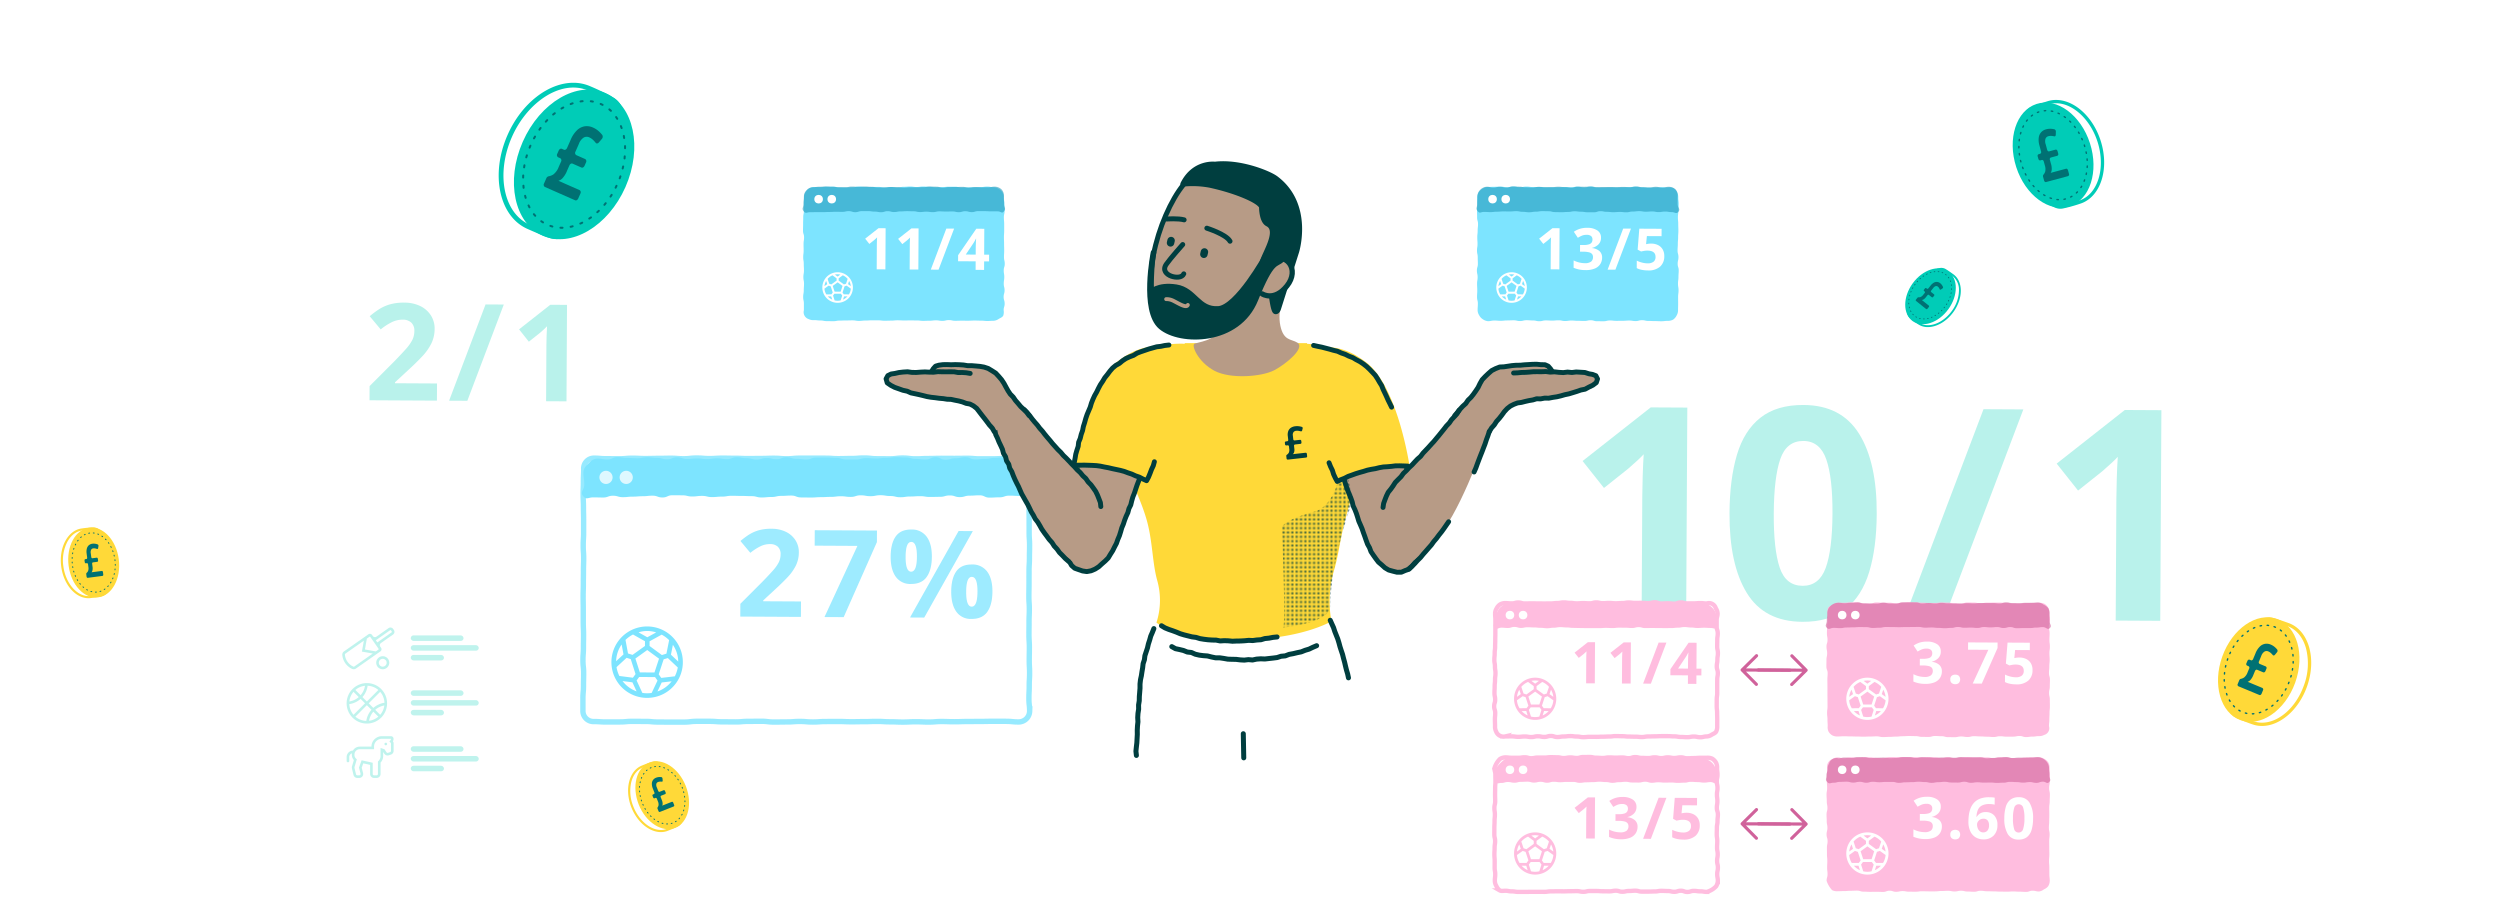 <svg viewBox="0 0 1150 420" xmlns="http://www.w3.org/2000/svg" xmlns:xlink="http://www.w3.org/1999/xlink"><pattern id="a" height="2" patternTransform="translate(19.976 2.437)" patternUnits="userSpaceOnUse" viewBox="0 0 2 2" width="2"><path d="m0 0h2v2h-2z" fill="none"/><circle cx=".515" cy=".5" fill="#003e3f" r=".5"/><circle cx="1.485" cy=".5" fill="none" r=".5"/><circle cx=".515" cy="1.5" fill="none" r=".5"/><circle cx="1.485" cy="1.5" fill="none" r=".5"/></pattern><path d="m468.644 332.1c-2.96 0-2.96-.287-5.92-.287s-2.959-.015-5.919-.015-2.96.057-5.921.057-2.963.041-5.926.041-2.961.1-5.921.1-2.961-.1-5.921-.1-2.961.245-5.923.245-2.962-.133-5.925-.133-2.961.149-5.922.149-2.961-.125-5.923-.125-2.962-.186-5.925-.186-2.962.112-5.923.112-2.963.052-5.926.052-2.962-.122-5.924-.122-2.963.021-5.925.021-2.963.214-5.925.214-2.963-.257-5.927-.257-2.962.224-5.925.224-2.963.053-5.926.053-2.964-.355-5.928-.355-2.964.045-5.927.045-2.963.259-5.927.259-2.964-.045-5.927-.045-2.962-.233-5.923-.233-2.962 0-5.925 0-2.964.35-5.928.35-2.964.019-5.928.019-2.964-.049-5.928-.049-2.964-.281-5.929-.281-2.963-.029-5.926-.029-2.966.27-5.932.27-2.967.025-5.935.025-2.968-.2-5.935-.2a4.873 4.873 0 0 1 -4.955-4.727c0-2.933 0-2.933 0-5.866s.262-2.933.262-5.866.073-2.934.073-5.868-.322-2.933-.322-5.866.224-2.934.224-5.868.054-2.934.054-5.869-.137-2.934-.137-5.868 0-2.934 0-5.868-.06-2.934-.06-5.868.1-2.932.1-5.864.049-2.933.049-5.866.1-2.935.1-5.869-.214-2.935-.214-5.869.186-2.934.186-5.869 0-2.935 0-5.871-.072-2.933-.072-5.867-.147-2.936-.147-5.872.109-2.939.109-5.877.143-2.938.143-5.876a4.75 4.75 0 0 1 4.6-4.928c2.959 0 2.959.255 5.919.255s2.959.026 5.919.026 2.961-.251 5.921-.251 2.963.148 5.926.148 2.961-.072 5.922-.072 2.96-.067 5.92-.067 2.962.23 5.923.23 2.963-.325 5.925-.325 2.961.242 5.922.242 2.961-.184 5.923-.184 2.963.06 5.926.06 2.961.132 5.922.132 2.963-.049 5.926-.049 2.962-.1 5.924-.1 2.963.235 5.925.235 2.963-.272 5.925-.272h5.927c2.962 0 2.962.007 5.925.007s2.963.22 5.927.22 2.964-.076 5.927-.076 2.964-.232 5.927-.232 2.964.336 5.927.336 2.964.037 5.928.037 2.961-.351 5.922-.351 2.963.37 5.925.37 2.964-.151 5.928-.151 2.964-.093 5.928-.093 2.964.032 5.928.032 2.965-.043 5.929-.043 2.963.253 5.926.253 2.966-.014 5.932-.014 2.968-.166 5.935-.166 2.968-.157 5.936-.157a4.8 4.8 0 0 1 4.64 4.946c0 2.933.187 2.933.187 5.866s.139 2.933.139 5.866-.253 2.934-.253 5.868.05 2.933.05 5.866.008 2.934.008 5.868.2 2.934.2 5.869-.068 2.934-.068 5.868-.179 2.934-.179 5.868-.011 2.934-.011 5.868-.061 2.932-.061 5.864.2 2.933.2 5.866-.126 2.935-.126 5.869-.037 2.935-.037 5.869.187 2.935.187 5.869-.059 2.935-.059 5.871.162 2.933.162 5.867-.168 2.936-.168 5.872-.143 2.939-.143 5.877.327 2.938.327 5.876a5.073 5.073 0 0 1 -4.988 4.91z" fill="none" opacity=".8" stroke="#7de4ff" stroke-miterlimit="10" stroke-width="2.485"/><path d="m466.9 210.407c-2.284 0-2.284-.011-4.567-.011s-2.286.216-4.571.216-2.286.466-4.571.466-2.284.253-4.569.253-2.283-1.017-4.566-1.017-2.284.49-4.568.49-2.284.659-4.568.659-2.286-1.152-4.572-1.152-2.286 1.057-4.571 1.057-2.285-.26-4.569-.26-2.285-.667-4.569-.667-2.285-.133-4.57-.133-2.287.323-4.574.323-2.285.258-4.571.258-2.284-.158-4.569-.158-2.286.637-4.572.637-2.286-.022-4.573-.022-2.285-.737-4.571-.737-2.286-.16-4.571-.16-2.287.047-4.574.047-2.286.857-4.571.857-2.287-.306-4.574-.306-2.286-.716-4.573-.716-2.286.9-4.573.9-2.287-.539-4.573-.539-2.287.694-4.575.694-2.286-.616-4.573-.616-2.287-.433-4.574-.433-2.288.873-4.576.873-2.286-.385-4.572-.385-2.286.359-4.571.359-2.287-.306-4.574-.306-2.286.232-4.572.232-2.287-.749-4.574-.749-2.288.909-4.576.909-2.288-.627-4.576-.627-2.288-.3-4.576-.3-2.288.443-4.575.443-2.288-.132-4.575-.132-2.29-.386-4.58-.386-2.291 1.092-4.582 1.092-2.292-.408-4.583-.408c-1.807 0-3.024 1.067-4.208 2.251s-2.261 2.4-2.261 4.208c0 2.726.4 2.726.4 5.451s-2.192 3.334-.444 5.425c1.462 1.748 2.247.5 4.525.5s2.28.064 4.559.064 2.276-.819 4.552-.819 2.277.663 4.553.663 2.279-.247 4.557-.247 2.279-.19 4.558-.19 2.277-.254 4.554-.254 2.277.825 4.553.825 2.277-1.016 4.554-1.016 2.277.02 4.555.02 2.279.544 4.558.544 2.279-.277 4.557-.277 2.278.549 4.555.549 2.278-.217 4.555-.217 2.278-.383 4.557-.383 2.28.071 4.56.071 2.278.1 4.556.1 2.278.607 4.556.607 2.279-.218 4.558-.218 2.28-.512 4.559-.512 2.279-.151 4.557-.151 2.279.863 4.558.863 2.28.044 4.56.044 2.279-.171 4.558-.171 2.28-.125 4.56-.125 2.279-.291 4.558-.291 2.28.3 4.56.3 2.28-.734 4.559-.734 2.281.4 4.561.4 2.28-.445 4.559-.445 2.281.372 4.561.372 2.281.559 4.561.559 2.28-.336 4.559-.336 2.279-.157 4.557-.157 2.28.366 4.561.366 2.279-.063 4.558-.063 2.28-.642 4.56-.642 2.281.773 4.562.773 2.281-.674 4.562-.674 2.281-.159 4.563-.159 2.28 1.065 4.561 1.065 2.28-.134 4.561-.134 2.283-.778 4.566-.778 2.284.135 4.568.135 3.488 2.271 4.956.521c1.75-2.089.133-3.05.133-5.776s-1.052-2.725-1.052-5.451a5.491 5.491 0 0 0 -1.8-4.211c-1.185-1.177-2.406-2.79-4.211-2.79z" fill="#7de4ff"/><path d="m297.605 321.028a16.431 16.431 0 1 1 15.733-21.42 16.439 16.439 0 0 1 -15.733 21.42zm-12.6-23a14.263 14.263 0 0 0 -1.6 6.127l3.4-3.129-.849-4.569a13.965 13.965 0 0 0 -.946 1.571zm-.1 12.919 6.237.8 1.208-1.663-2.208-6.883-1.912-.606-4.621 4.274a13.372 13.372 0 0 0 1.297 4.078zm7.925 7.087-1.912-4.165-4.548-.582a14.225 14.225 0 0 0 6.461 4.747zm-1.645-26.16a14.271 14.271 0 0 0 -3.459 2.485l1.158 6.228 2.084.661 5.713-4.1.012-2.18zm3.137 17.429 6.732.037 2.095-6.349-5.418-3.979-5.454 3.912zm5.442 9.445 2.687-5.683-1.138-1.61-7.3-.04-1.162 1.6 2.626 5.712a13.515 13.515 0 0 0 4.288.021zm-6.03-27.868 4.029 2.262 4.061-2.224a12.967 12.967 0 0 0 -8.089-.038zm14.066 3.589a14.285 14.285 0 0 0 -3.431-2.53l-5.556 3.044-.012 2.18 5.669 4.158 2.09-.637zm1.155 18.935-4.574.538-1.957 4.145a14.167 14.167 0 0 0 6.532-4.687zm2.824-6.364-4.587-4.332-1.918.586-2.27 6.885 1.169 1.656 6.253-.735a14.615 14.615 0 0 0 1.354-4.06zm-2.248-10.415-.907 4.521 3.369 3.178a14.055 14.055 0 0 0 -2.461-7.699z" fill="#7de4ff"/><g fill="#7de4ff" opacity=".75"><path d="m368.421 283.774-27.888-.152.032-5.869 10.059-10.061q3.034-3.114 4.892-5.2a18.069 18.069 0 0 0 2.7-3.785 8.178 8.178 0 0 0 .858-3.656 4.557 4.557 0 0 0 -1.294-3.584 5.127 5.127 0 0 0 -3.542-1.193 10.1 10.1 0 0 0 -4.478 1.037 24.173 24.173 0 0 0 -4.6 2.993l-4.553-5.446a37.243 37.243 0 0 1 3.648-2.747 17.617 17.617 0 0 1 4.51-2.1 20.3 20.3 0 0 1 6.125-.777 14.779 14.779 0 0 1 6.727 1.462 10.756 10.756 0 0 1 4.338 3.88 10.088 10.088 0 0 1 1.507 5.514 13.8 13.8 0 0 1 -1.346 6.029 22.24 22.24 0 0 1 -3.83 5.4q-2.5 2.668-6.041 5.891l-5.168 4.779v.391l17.381.095z"/><path d="m379.263 283.834 15.158-32.726-19.673-.108.039-7.1 28.615.157-.029 5.309-15.279 34.512z"/><path d="m419.165 243.587a8.325 8.325 0 0 1 7.108 3.308q2.415 3.283 2.381 9.207t-2.342 9.237q-2.31 3.314-7.283 3.286a8.065 8.065 0 0 1 -7-3.364q-2.358-3.338-2.325-9.262t2.286-9.182q2.257-3.256 7.175-3.23zm.025 5.7q-2.57-.015-2.608 6.8-.036 6.875 2.534 6.889 2.625.014 2.664-6.86.038-6.816-2.59-6.828zm28.31-4.987-22.351 39.784-6.539-.037 22.351-39.783zm-.476 15.367a8.325 8.325 0 0 1 7.108 3.308q2.415 3.284 2.382 9.207t-2.342 9.238q-2.311 3.312-7.284 3.285a8.067 8.067 0 0 1 -7-3.363q-2.358-3.339-2.325-9.263t2.286-9.182q2.251-3.256 7.174-3.229zm.025 5.7q-2.571-.015-2.608 6.8-.037 6.874 2.534 6.889 2.627.014 2.664-6.86.037-6.813-2.591-6.827z"/></g><circle cx="278.758" cy="219.594" fill="#fff" opacity=".75" r="3.036"/><circle cx="288.06" cy="219.594" fill="#fff" opacity=".75" r="3.036"/><path d="m775.636 284.381-20.492-.112.307-56.048q.016-3.39.186-9.159t.462-10.108q-.684.81-2.934 2.9t-4.16 3.709l-11.176 8.9-9.839-12.4 31.348-24.664 16.828.092z" fill="#b9f2eb"/><path d="m863.294 236.411q-.084 15.608-3.47 26.717t-10.883 17.039q-7.5 5.934-19.846 5.863-17.507-.1-25.576-13.3t-7.942-36.686q.084-15.6 3.4-26.785t10.814-17.108q7.5-5.931 19.847-5.863 17.37.095 25.576 13.3t8.08 36.823zm-47.361-.259q-.09 16.559 2.713 24.918t10.54 8.405q7.6.04 10.63-8.221t3.123-24.954q.09-16.555-2.85-24.987t-10.539-8.472q-7.735-.042-10.631 8.356t-2.986 24.955z" fill="#b9f2eb"/><path d="m930.733 188.331-36.628 96.7-18.319-.1 36.626-96.7z" fill="#b9f2eb"/><path d="m993.713 285.574-20.491-.112.307-56.048q.016-3.39.185-9.159t.462-10.108q-.685.81-2.933 2.9t-4.16 3.71l-11.177 8.9-9.839-12.4 31.348-24.664 16.828.092z" fill="#b9f2eb"/><path d="m200.99 184.291-31.012-.169.036-6.526 11.186-11.187q3.375-3.462 5.438-5.781a20.061 20.061 0 0 0 3.007-4.21 9.1 9.1 0 0 0 .954-4.066 5.07 5.07 0 0 0 -1.438-3.985 5.713 5.713 0 0 0 -3.94-1.327 11.237 11.237 0 0 0 -4.978 1.154 26.824 26.824 0 0 0 -5.114 3.328l-5.063-6.056a41.041 41.041 0 0 1 4.057-3.054 19.546 19.546 0 0 1 5.015-2.335 22.591 22.591 0 0 1 6.81-.864 16.458 16.458 0 0 1 7.48 1.626 11.949 11.949 0 0 1 4.823 4.314 11.217 11.217 0 0 1 1.676 6.131 15.317 15.317 0 0 1 -1.5 6.7 24.634 24.634 0 0 1 -4.259 6.006q-2.782 2.967-6.717 6.551l-5.747 5.313v.435l19.328.106z" fill="#b9f2eb"/><path d="m231.746 140.085-16.773 44.283-8.391-.046 16.774-44.283z" fill="#b9f2eb"/><path d="m260.588 184.617-9.384-.051.14-25.667q.009-1.553.085-4.194t.212-4.629q-.314.371-1.343 1.329t-1.905 1.7l-5.119 4.074-4.506-5.68 14.356-11.3 7.707.042z" fill="#b9f2eb"/><ellipse cx="1039.394" cy="308.089" fill="#ffd938" rx="24.739" ry="17.817" transform="matrix(.338 -.941 .941 .338 397.794 1181.936)"/><path d="m1043.861 285.535a4.8 4.8 0 0 1 1.194.151c2.261.576 5.123 1.605 7.213 2.356 4.007 1.44 7.011 5.015 8.459 10.068a28.544 28.544 0 0 1 -.975 17.295c-3.6 10.023-11.509 17.023-19.227 17.023a11.7 11.7 0 0 1 -3.966-.683 68.588 68.588 0 0 1 -7.514-3.052c-5.078-2.518-3.544-14.367.031-24.311 4.679-13.02 10.8-18.847 14.785-18.847m0-1.519c-6.721 0-12.924 10.7-16.215 19.852-3.384 9.415-5.8 22.95.724 26.186a69.813 69.813 0 0 0 7.675 3.121 13.208 13.208 0 0 0 4.48.772c8.154 0 16.761-7.19 20.656-18.028 4.622-12.858.862-25.979-8.4-29.307-2.157-.775-5.02-1.8-7.352-2.4a6.324 6.324 0 0 0 -1.569-.2z" fill="#ffd938"/><path d="m1044.5 296.492a6.885 6.885 0 0 1 2.013 1.256 10.867 10.867 0 0 1 1.005 1.04 1.067 1.067 0 0 1 -.117 1.278l-.926 1.132c-.3.367-.73.439-.97.152a10.415 10.415 0 0 0 -.73-.787 4.389 4.389 0 0 0 -1.381-.924 1.921 1.921 0 0 0 -1.726.088 3.979 3.979 0 0 0 -1.515 2.067l-1.023 2.462a.828.828 0 0 0 .26 1.108l2.879 1.2a.827.827 0 0 1 .26 1.108l-.42 1.012c-.2.471-.63.738-.969.6l-2.879-1.2c-.339-.141-.773.127-.969.6l-.675 1.625a7.577 7.577 0 0 1 -1.459 2.514 2.9 2.9 0 0 1 -1.239.813l6.787 2.82a.827.827 0 0 1 .26 1.108l-.644 1.549c-.195.471-.629.738-.968.6l-9.719-4.037a.829.829 0 0 1 -.26-1.109l.677-1.629a1.042 1.042 0 0 1 .679-.654 4.074 4.074 0 0 0 1.549-.639 5.38 5.38 0 0 0 1.635-2.42l.688-1.655a.826.826 0 0 0 -.26-1.108l-.706-.294a.826.826 0 0 1 -.26-1.108l.42-1.012c.2-.471.63-.738.969-.6l.707.293c.339.141.773-.126.969-.6l1.072-2.58a8.958 8.958 0 0 1 1.994-3.129 4.574 4.574 0 0 1 2.42-1.271 4.683 4.683 0 0 1 2.572.331z" fill="#007173"/><ellipse cx="1039.394" cy="308.089" rx="20.959" ry="15.095" style="fill:none;stroke:#007173;stroke-linecap:round;stroke-linejoin:round;stroke-width:.645;stroke-dasharray:.651 2.605" transform="matrix(.338 -.941 .941 .338 397.791 1181.934)"/><ellipse cx="944.251" cy="71.788" fill="#00ccb7" rx="17.817" ry="24.739" transform="matrix(.952 -.307 .307 .952 23.455 292.915)"/><path d="m945.788 47.492c7.743 0 15.756 7.427 19.053 17.66 3.926 12.187.161 24.345-8.393 27.1a68.819 68.819 0 0 1 -7.814 2.171 4.387 4.387 0 0 1 -.852.084c-3.848 0-9.658-5.985-13.966-19.357-3.274-10.162-4.282-22.182 1.241-24.563 2.144-.925 5.038-1.857 7.151-2.538a11.629 11.629 0 0 1 3.58-.558m0-1.519a13.133 13.133 0 0 0 -4.046.631c-2.181.7-5.077 1.636-7.287 2.589-6.928 2.987-5.3 16.447-2.085 26.423 2.9 9.009 8.741 20.411 15.412 20.411a5.916 5.916 0 0 0 1.148-.113 69.911 69.911 0 0 0 7.984-2.215c9.366-3.018 13.563-16.007 9.373-29.012-3.6-11.166-12.208-18.714-20.5-18.714z" fill="#00ccb7"/><path d="m941.214 59.485a6.893 6.893 0 0 1 2.361-.234 10.992 10.992 0 0 1 1.431.21 1.067 1.067 0 0 1 .687 1.084l-.042 1.462c-.013.474-.31.793-.675.712a10.422 10.422 0 0 0 -1.058-.177 4.393 4.393 0 0 0 -1.658.111 1.92 1.92 0 0 0 -1.314 1.124 3.981 3.981 0 0 0 .063 2.562l.692 2.573c.133.493.528.815.883.72l3.01-.811c.355-.095.75.227.883.719l.284 1.058a.828.828 0 0 1 -.4 1.065l-3.011.81a.828.828 0 0 0 -.4 1.065l.457 1.7a7.559 7.559 0 0 1 .379 2.881 2.891 2.891 0 0 1 -.484 1.4l7.1-1.91c.354-.1.75.226.882.719l.436 1.619a.827.827 0 0 1 -.4 1.065l-10.161 2.736c-.355.095-.75-.227-.883-.719l-.458-1.7a1.036 1.036 0 0 1 .138-.932 4.078 4.078 0 0 0 .836-1.453 5.377 5.377 0 0 0 -.182-2.914l-.466-1.731c-.132-.493-.527-.815-.882-.719l-.739.2c-.355.095-.75-.227-.882-.719l-.295-1.061a.828.828 0 0 1 .4-1.065l.739-.2a.827.827 0 0 0 .4-1.065l-.727-2.7a8.975 8.975 0 0 1 -.331-3.695 4.57 4.57 0 0 1 1.141-2.483 4.683 4.683 0 0 1 2.246-1.307z" fill="#007173"/><ellipse cx="944.251" cy="71.788" rx="15.094" ry="20.959" style="fill:none;stroke:#007173;stroke-linecap:round;stroke-linejoin:round;stroke-width:.645;stroke-dasharray:.651 2.605" transform="matrix(.952 -.307 .307 .952 23.456 292.92)"/><ellipse cx="887.883" cy="135.824" fill="#00ccb7" rx="14.071" ry="10.134" transform="matrix(.586 -.81 .81 .586 257.719 775.885)"/><path d="m893.047 124.088a2.811 2.811 0 0 1 1.46.384c1.144.671 2.546 1.684 3.571 2.424a8.081 8.081 0 0 1 3.036 6.835 16.231 16.231 0 0 1 -3.257 9.3c-2.927 4.051-7.158 6.567-11.043 6.567a7.016 7.016 0 0 1 -4.206-1.291 38.918 38.918 0 0 1 -3.626-2.851c-2.379-2.176.327-8.41 3.846-13.282 2.7-3.729 6.988-8.084 10.219-8.084m0-.864c-3.541 0-7.983 4.379-10.919 8.442-3.333 4.612-6.786 11.629-3.73 14.425a39.735 39.735 0 0 0 3.7 2.915 7.93 7.93 0 0 0 4.712 1.454c4 0 8.562-2.522 11.743-6.925 4.552-6.3 4.563-14.062.027-17.339-1.057-.764-2.46-1.777-3.64-2.47a3.69 3.69 0 0 0 -1.9-.5z" fill="#00ccb7"/><path d="m892.5 130.29a3.924 3.924 0 0 1 .9 1 6.219 6.219 0 0 1 .385.726.607.607 0 0 1 -.265.68l-.684.473c-.222.153-.469.125-.554-.07s-.174-.367-.275-.545a2.5 2.5 0 0 0 -.61-.722 1.092 1.092 0 0 0 -.957-.224 2.262 2.262 0 0 0 -1.153.891l-.947 1.184a.471.471 0 0 0 -.033.647l1.385 1.107a.471.471 0 0 1 -.032.647l-.389.486a.47.47 0 0 1 -.624.174l-1.385-1.107a.47.47 0 0 0 -.624.174l-.625.782a4.316 4.316 0 0 1 -1.193 1.144 1.656 1.656 0 0 1 -.8.249l3.265 2.61a.47.47 0 0 1 -.033.647l-.6.745a.472.472 0 0 1 -.624.174l-4.675-3.738a.47.47 0 0 1 .032-.646l.627-.784a.593.593 0 0 1 .474-.251 2.329 2.329 0 0 0 .947-.105 3.069 3.069 0 0 0 1.275-1.065l.637-.8a.47.47 0 0 0 .032-.647l-.339-.272a.469.469 0 0 1 .032-.646l.389-.487a.472.472 0 0 1 .624-.174l.34.272a.469.469 0 0 0 .623-.174l.993-1.242a5.107 5.107 0 0 1 1.583-1.4 2.6 2.6 0 0 1 1.522-.313 2.658 2.658 0 0 1 1.356.6z" fill="#007173"/><path d="m880.924 130.8c-3.856 5.337-3.866 11.913-.022 14.69s10.085.7 13.94-4.634 3.866-11.914.023-14.69-10.085-.706-13.941 4.634z" style="fill:none;stroke:#007173;stroke-linecap:round;stroke-linejoin:round;stroke-width:.367;stroke-dasharray:.37 1.481"/><ellipse cx="304.498" cy="365.875" fill="#ffd938" rx="11.63" ry="16.147" transform="matrix(.93 -.368 .368 .93 -113.197 137.589)"/><path d="m301.422 351.22c3.438 0 7.365 6.039 9.731 12.023 2.562 6.48 3.727 14.267.231 16.051-1.357.692-3.2 1.421-4.551 1.955a7.654 7.654 0 0 1 -2.83.531c-4.945 0-10.141-4.4-12.636-10.714a18.631 18.631 0 0 1 -.991-11.263c.841-3.326 2.727-5.72 5.312-6.742a44.793 44.793 0 0 1 5-1.744 2.872 2.872 0 0 1 .736-.1m0-.992a3.847 3.847 0 0 0 -.992.131 45.536 45.536 0 0 0 -5.107 1.78c-5.973 2.361-8.157 11-4.878 19.292 2.714 6.864 8.32 11.341 13.558 11.341a8.635 8.635 0 0 0 3.194-.6c1.391-.55 3.238-1.28 4.637-1.994 4.387-2.238 2.756-10.936.241-17.3-2.228-5.635-6.394-12.651-10.653-12.651z" fill="#ffd938"/><path d="m301.772 357.761a4.5 4.5 0 0 1 1.514-.327 7.131 7.131 0 0 1 .944.031.7.7 0 0 1 .526.651l.081.951c.026.309-.143.538-.386.513a6.505 6.505 0 0 0 -.7-.037 2.882 2.882 0 0 0 -1.067.194 1.255 1.255 0 0 0 -.769.826 2.6 2.6 0 0 0 .23 1.657l.64 1.618c.122.31.4.489.625.4l1.893-.748c.223-.088.5.091.625.4l.263.665a.54.54 0 0 1 -.182.72l-1.892.748a.539.539 0 0 0 -.182.72l.422 1.069a4.94 4.94 0 0 1 .459 1.84 1.879 1.879 0 0 1 -.211.944l4.461-1.764c.223-.088.5.092.626.4l.4 1.018a.54.54 0 0 1 -.182.721l-6.387 2.525c-.223.088-.5-.091-.626-.4l-.423-1.071a.68.68 0 0 1 .02-.615 2.672 2.672 0 0 0 .435-1 3.515 3.515 0 0 0 -.334-1.877l-.43-1.088c-.122-.309-.4-.489-.625-.4l-.465.184c-.223.088-.5-.092-.625-.4l-.263-.665a.539.539 0 0 1 .182-.72l.464-.184a.539.539 0 0 0 .183-.72l-.671-1.7a5.833 5.833 0 0 1 -.488-2.371 2.98 2.98 0 0 1 .556-1.695 3.055 3.055 0 0 1 1.359-1.013z" fill="#007173"/><ellipse cx="304.498" cy="365.875" rx="9.852" ry="13.679" style="fill:none;stroke:#007173;stroke-linecap:round;stroke-linejoin:round;stroke-width:.421;stroke-dasharray:.425 1.7" transform="matrix(.93 -.368 .368 .93 -113.198 137.591)"/><ellipse cx="43.146" cy="258.646" fill="#ffd938" rx="11.63" ry="16.147" transform="matrix(.992 -.129 .129 .992 -33.066 7.746)"/><path d="m43.05 243.6c3.677 0 6.306 7.321 7.192 14.123.9 6.909.127 14.743-3.7 15.619-1.486.34-3.454.6-4.891.783a7.542 7.542 0 0 1 -.972.063c-5.466 0-10.533-6.025-11.536-13.716a18.637 18.637 0 0 1 1.792-11.163c1.629-3.02 4.043-4.881 6.8-5.24a44.967 44.967 0 0 1 5.273-.469zm0-.992h-.056a45.446 45.446 0 0 0 -5.387.477c-6.369.83-10.6 8.671-9.446 17.514 1.086 8.332 6.562 14.58 12.519 14.58a8.5 8.5 0 0 0 1.1-.072c1.483-.193 3.453-.45 4.984-.8 4.8-1.1 5.345-9.93 4.461-16.714-.84-6.449-3.457-14.986-8.175-14.986z" fill="#ffd938"/><path d="m42.486 250.112a4.53 4.53 0 0 1 1.548.054 7.156 7.156 0 0 1 .907.26.7.7 0 0 1 .351.761l-.154.942c-.05.305-.27.486-.5.4a7 7 0 0 0 -.669-.207 2.877 2.877 0 0 0 -1.082-.072 1.257 1.257 0 0 0 -.948.613 2.605 2.605 0 0 0 -.181 1.663l.225 1.725c.043.33.27.573.508.542l2.018-.263c.238-.031.465.211.508.541l.093.709c.043.33-.115.623-.353.654l-2.018.263c-.237.031-.4.324-.352.654l.148 1.139a4.926 4.926 0 0 1 -.005 1.9 1.884 1.884 0 0 1 -.435.864l4.757-.62c.238-.031.466.211.509.541l.141 1.086c.043.33-.115.623-.352.654l-6.812.887c-.238.031-.465-.211-.508-.541l-.149-1.142a.679.679 0 0 1 .17-.591 2.667 2.667 0 0 0 .667-.867 3.514 3.514 0 0 0 .135-1.9l-.153-1.161c-.043-.33-.271-.573-.508-.542l-.5.065c-.237.031-.465-.212-.508-.542l-.093-.709c-.043-.33.115-.623.353-.654l.5-.065c.238-.031.4-.323.353-.654l-.236-1.808a5.839 5.839 0 0 1 .107-2.419 2.983 2.983 0 0 1 .953-1.508 3.065 3.065 0 0 1 1.565-.652z" fill="#007173"/><ellipse cx="43.146" cy="258.646" rx="9.852" ry="13.679" style="fill:none;stroke:#007173;stroke-linecap:round;stroke-linejoin:round;stroke-width:.421;stroke-dasharray:.425 1.7" transform="matrix(.992 -.129 .129 .992 -33.067 7.746)"/><path d="m937.969 338.608c-1.494 0-1.494.227-2.988.227s-1.5.219-2.991.219-1.494-.5-2.989-.5-1.494.3-2.988.3-1.494.012-2.989.012-1.5-.2-2.99-.2-1.5.362-2.989.362-1.5-.143-2.99-.143-1.5-.125-2.99-.125-1.5-.116-2.989-.116-1.5.381-2.991.381-1.5-.241-2.99-.241-1.5.33-2.991.33-1.494-.027-2.988-.027-1.493-.432-2.985-.432-1.494-.1-2.988-.1-1.5.438-2.991.438-1.494-.031-2.988-.031-1.5-.35-2.991-.35-1.5-.045-2.99-.045-1.5.1-2.992.1-1.5.171-2.991.171-1.5.125-2.992.125-1.5.094-2.993.094-1.5-.336-2.993-.336-1.5.079-2.99.079-1.5.071-2.994.071-1.5-.067-2.993-.067-1.5-.061-3-.061-1.5-.069-3-.069-1.5.1-3 .1a4.819 4.819 0 0 1 -2.432-.524 4.893 4.893 0 0 1 -1.732-1.807 4.661 4.661 0 0 1 -.336-2.4c0-1.523-.106-1.523-.106-3.045s-.179-1.524-.179-3.048.2-1.525.2-3.05-.016-1.524-.016-3.047-.023-1.526-.023-3.051v-3.049c0-1.526-.031-1.526-.031-3.052s.129-1.525.129-3.05-.578-1.526-.578-3.052.036-1.527.036-3.053.315-1.526.315-3.053-.3-1.525-.3-3.049.467-1.527.467-3.053-.275-1.527-.275-3.053.077-1.528.077-3.055.237-1.529.237-3.058.013-1.53.013-3.059a5.155 5.155 0 0 1 .162-2.523c.421-.729 1.362-1 2.09-1.424a4.764 4.764 0 0 1 2.279-1.007c1.494 0 1.494.051 2.988.051s1.5-.185 2.991-.185 1.494.054 2.989.054 1.494.455 2.988.455 1.5.057 2.989.057 1.5-.514 2.991-.514 1.494.141 2.988.141 1.5-.019 2.99-.019 1.495.3 2.99.3 1.5-.351 2.99-.351 1.5-.126 2.99-.126 1.5.008 2.99.008 1.5.136 2.991.136 1.494.1 2.988.1 1.493.037 2.986.037 1.493-.21 2.987-.21 1.5.054 2.991.054 1.494.338 2.988.338 1.5.13 2.991.13 1.5-.512 2.99-.512 1.5.041 2.992.041 1.5.346 2.991.346 1.5-.324 2.992-.324 1.5-.01 2.993-.01h3.004c1.5 0 1.5.165 2.99.165s1.5.2 2.993.2 1.5.062 2.993.062 1.5-.223 3-.223 1.5-.064 3-.064 1.5-.076 3-.076a5.211 5.211 0 0 1 2.535.512 5.269 5.269 0 0 1 1.764 1.908 5.011 5.011 0 0 1 .5 2.482c0 1.522.22 1.522.22 3.045s-.522 1.523-.522 3.047.347 1.525.347 3.05-.085 1.524-.085 3.048.211 1.525.211 3.05-.216 1.525-.216 3.049.113 1.526.113 3.052-.162 1.525-.162 3.051-.151 1.525-.151 3.051.439 1.527.439 3.053-.061 1.527-.061 3.053-.335 1.525-.335 3.049.339 1.527.339 3.053.037 1.527.037 3.054-.173 1.527-.173 3.054-.086 1.529-.086 3.059-.166 1.529-.166 3.059a3.161 3.161 0 0 1 -2.233 4.017 4.424 4.424 0 0 1 -2.322.539z" fill="#ffbddf"/><path d="m937.66 277.144c-1.484 0-1.484.132-2.968.132s-1.486.021-2.971.021-1.484.178-2.969.178-1.484-.046-2.968-.046-1.485-.36-2.969-.36-1.486.532-2.971.532-1.484-.193-2.969-.193-1.484-.008-2.969-.008-1.485-.028-2.971-.028-1.484.2-2.969.2-1.486-.1-2.971-.1-1.485.149-2.97.149-1.485-.013-2.971-.013-1.484-.065-2.968-.065-1.483-.221-2.966-.221-1.483.286-2.967.286-1.486-.213-2.971-.213-1.484.2-2.968.2-1.486-.5-2.972-.5-1.484-.029-2.969-.029-1.486.021-2.973.021-1.485.534-2.97.534-1.486.007-2.972.007-1.487-.393-2.974-.393-1.487.421-2.973.421-1.485-.024-2.97-.024-1.487-.074-2.973-.074-1.487-.471-2.974-.471-1.487.2-2.975.2-1.489.184-2.979.184-1.49-.2-2.979-.2a5.326 5.326 0 0 0 -4.436 2.628 5.052 5.052 0 0 0 -.59 2.56c0 1.558-.212 1.558-.212 3.115s-1.064 2.1.018 3.224c1.044 1.082 1.616.022 3.12.022s1.5.122 3.006.122 1.5-.292 3.006-.292 1.5-.073 3.007-.073 1.5-.128 3.01-.128 1.5.037 3.007.037 1.5.382 3.007.382 1.5-.112 3.008-.112 1.5-.33 3.008-.33 1.5.014 3.008.014 1.5.064 3.008.064 1.505-.06 3.009-.06 1.5-.014 3.008-.014 1.5-.041 3.009-.041 1.5.336 3.009.336 1.5-.083 3.009-.083 1.5.184 3.007.184 1.5.15 3 .15 1.5-.146 3.006-.146 1.5-.418 3.01-.418 1.5.357 3.006.357 1.5-.072 3.01-.072 1.5.16 3.008.16 1.506-.426 3.011-.426 1.5.177 3.01.177 1.5-.163 3.01-.163 1.506.438 3.012.438 1.506-.445 3.012-.445 1.5.54 3.009.54 1.506-.064 3.012-.064 1.506 0 3.012 0 1.506-.226 3.013-.226 1.509-.219 3.018-.219 2.17 1.5 3.22.412c1.084-1.118-.219-1.753-.219-3.311s-.012-1.557-.012-3.115a5.312 5.312 0 0 0 -.5-2.641 5.243 5.243 0 0 0 -2.115-1.619 5.178 5.178 0 0 0 -2.46-1.051z" fill="#d0629b" opacity=".6"/><circle cx="847.401" cy="282.942" fill="#fff" r="1.973"/><circle cx="853.446" cy="282.942" fill="#fff" r="1.973"/><path d="m868.709 321.443a9.708 9.708 0 1 1 -9.709-9.708 9.707 9.707 0 0 1 9.709 9.708zm-18.086.7a8.349 8.349 0 0 0 1.194 3.654l3.24-.026.836-1.15-1.285-3.927-1.344-.437zm1.086-4.881a8.351 8.351 0 0 0 -1.072 3.281l1.752-1.25zm4.03-3.576a8.454 8.454 0 0 0 -3.1 2.267l1.026 3.075 1.332.432 3.357-2.431v-1.41zm-2.959 13.4a8.42 8.42 0 0 0 2.781 2.026l-.646-2.044zm6.22-8.927-3.121 2.261 1.194 3.655h3.865l1.183-3.654zm-1.921 11.469a8.168 8.168 0 0 0 3.841 0l.979-3.095-.846-1.163h-4.1l-.846 1.163zm3.652-16.417a8.373 8.373 0 0 0 -3.463 0l1.732 1.279zm2.273 6.251 1.332-.432 1.028-3.075a8.461 8.461 0 0 0 -3.1-2.267l-2.615 1.933v1.41zm3.18 6.337a8.309 8.309 0 0 0 1.193-3.654l-2.64-1.886-1.342.437-1.277 3.938.828 1.139zm-3.1 1.27-.646 2.044a8.449 8.449 0 0 0 2.783-2.026zm4.278-6.524a8.3 8.3 0 0 0 -1.073-3.281l-.677 2.031z" fill="#fff"/><path d="m937.969 410.089c-1.494 0-1.494-.357-2.988-.357s-1.5.546-2.991.546-1.494-.105-2.989-.105-1.494-.1-2.988-.1-1.494.108-2.989.108-1.5-.045-2.99-.045-1.5-.1-2.989-.1-1.5-.061-2.99-.061-1.5-.221-2.99-.221-1.5.461-2.989.461-1.5-.112-2.991-.112-1.5-.359-2.99-.359-1.5.33-2.991.33-1.494-.3-2.988-.3-1.493.087-2.985.087-1.494.169-2.988.169-1.5 0-2.991 0-1.494-.055-2.988-.055-1.5.218-2.991.218-1.5-.012-2.99-.012-1.5-.275-2.992-.275-1.5.326-2.991.326-1.5-.5-2.992-.5-1.5.559-2.993.559-1.5-.063-2.993-.063-1.5.024-2.99.024-1.5-.086-2.994-.086-1.5-.472-2.993-.472-1.5.071-3 .071-1.5.136-3 .136-1.5.066-3 .066a4.952 4.952 0 0 1 -2.47-.494 11.8 11.8 0 0 1 -2.537-4.277c0-1.522.428-1.522.428-3.045s-.186-1.523-.186-3.047.081-1.525.081-3.05-.152-1.524-.152-3.048-.021-1.525-.021-3.05.3-1.525.3-3.05-.458-1.526-.458-3.052.379-1.525.379-3.05-.311-1.525-.311-3.051-.082-1.527-.082-3.053.4-1.527.4-3.053-.293-1.525-.293-3.05-.106-1.526-.106-3.052.268-1.527.268-3.054-.131-1.527-.131-3.054.07-1.529.07-3.059.038-1.529.038-3.059a3.852 3.852 0 0 1 2.385-4.156 4.891 4.891 0 0 1 2.4-.764c1.494 0 1.494.41 2.988.41s1.5-.483 2.991-.483 1.494.268 2.989.268 1.494-.247 2.988-.247 1.5-.006 2.989-.006 1.5.3 2.991.3 1.494.139 2.988.139 1.5-.529 2.99-.529 1.495.017 2.99.017 1.5-.028 2.99-.028 1.5.028 2.99.028 1.5.025 2.99.025 1.5.082 2.991.082 1.494-.113 2.988-.113 1.493.072 2.986.072 1.493.422 2.987.422 1.5-.462 2.991-.462 1.494.409 2.988.409 1.5-.227 2.991-.227 1.5-.246 2.99-.246 1.5.185 2.992.185 1.5-.067 2.991-.067 1.5.05 2.992.05 1.5.295 2.993.295 1.5-.361 2.994-.361 1.5.08 2.99.08 1.5.285 2.993.285 1.5.072 2.993.072 1.5-.323 3-.323 1.5-.081 3-.081 1.5-.028 3-.028a5.012 5.012 0 0 1 2.434.763 5.089 5.089 0 0 1 1.878 1.726 5.027 5.027 0 0 1 .5 2.489c0 1.523.208 1.523.208 3.045s-.089 1.524-.089 3.048-.308 1.525-.308 3.05.347 1.524.347 3.047-.086 1.526-.086 3.051-.219 1.525-.219 3.049.049 1.526.049 3.052-.05 1.525-.05 3.05-.146 1.526-.146 3.052.331 1.526.331 3.053-.188 1.526-.188 3.053.024 1.525.024 3.049.047 1.527.047 3.053-.15 1.527-.15 3.053.131 1.527.131 3.054.022 1.53.022 3.059.178 1.53.178 3.059a4.947 4.947 0 0 1 -.7 2.433 4.739 4.739 0 0 1 -1.962 1.469 4.644 4.644 0 0 1 -2.253.995z" fill="#ffbddf"/><path d="m937.6 348.28c-1.482 0-1.482.187-2.965.187s-1.483.048-2.967.048-1.482-.011-2.965-.011-1.482.19-2.964.19-1.483-.442-2.966-.442-1.483.2-2.967.2-1.482.21-2.965.21-1.483.134-2.965.134-1.484-.412-2.967-.412-1.483-.01-2.966-.01-1.483.032-2.967.032-1.483-.149-2.966-.149-1.484.314-2.967.314-1.482-.151-2.965-.151-1.48.023-2.961.023-1.482.151-2.964.151-1.484-.174-2.968-.174-1.482-.1-2.964-.1-1.484.368-2.967.368-1.483-.408-2.966-.408-1.485.013-2.969.013-1.483.386-2.967.386-1.484.056-2.968.056-1.485-.259-2.97-.259-1.485.076-2.969.076-1.484.165-2.967.165-1.484-.417-2.969-.417-1.485-.052-2.97-.052-1.485.428-2.971.428-1.488-.223-2.975-.223-1.488.352-2.976.352a3.485 3.485 0 0 0 -4.249 2.434 4.653 4.653 0 0 0 -.671 2.453c0 1.543-.539 1.543-.539 3.085s-.686 1.886.391 2.991c1.049 1.077 1.406.288 2.91.288s1.5-.4 3.006-.4 1.5-.075 3.006-.075 1.5.413 3.007.413 1.5-.358 3.01-.358 1.5.424 3.007.424 1.5-.442 3.007-.442 1.5.213 3.008.213 1.5-.154 3.008-.154 1.5.006 3.008.006 1.5.426 3.008.426 1.505-.247 3.009-.247 1.5-.075 3.008-.075 1.5-.186 3.009-.186 1.5.155 3.009.155 1.5.355 3.009.355 1.5-.3 3.007-.3 1.5-.178 3-.178 1.5.318 3.006.318 1.5.035 3.01.035 1.5-.378 3.006-.378 1.5.477 3.01.477 1.5-.229 3.008-.229 1.506.153 3.011.153 1.5-.046 3.01-.046 1.5.171 3.01.171 1.506-.1 3.012-.1 1.506-.384 3.012-.384 1.5.123 3.009.123 1.506.239 3.012.239 1.506-.248 3.012-.248 1.506.356 3.013.356 1.509-.545 3.018-.545 1.839 1.235 2.894.157c1.079-1.1.049-1.423.049-2.966s-.108-1.542-.108-3.085a4.851 4.851 0 0 0 -.628-2.514 5.045 5.045 0 0 0 -1.79-1.929 5.37 5.37 0 0 0 -2.561-.958z" fill="#d0629b" opacity=".6"/><circle cx="847.401" cy="354.105" fill="#fff" r="1.973"/><circle cx="853.446" cy="354.105" fill="#fff" r="1.973"/><path d="m868.709 392.608a9.708 9.708 0 1 1 -9.709-9.708 9.707 9.707 0 0 1 9.709 9.708zm-18.086.7a8.349 8.349 0 0 0 1.194 3.654l3.24-.026.836-1.15-1.285-3.928-1.344-.436zm1.086-4.881a8.346 8.346 0 0 0 -1.072 3.281l1.752-1.25zm4.03-3.576a8.454 8.454 0 0 0 -3.1 2.267l1.026 3.074 1.332.433 3.357-2.432v-1.409zm-2.959 13.4a8.409 8.409 0 0 0 2.781 2.027l-.646-2.044zm6.22-8.928-3.121 2.261 1.194 3.655h3.865l1.183-3.654zm-1.921 11.468a8.133 8.133 0 0 0 3.841 0l.979-3.094-.846-1.164h-4.1l-.853 1.167zm3.652-16.417a8.373 8.373 0 0 0 -3.463 0l1.732 1.28zm2.273 6.252 1.332-.433 1.028-3.074a8.461 8.461 0 0 0 -3.1-2.267l-2.615 1.933v1.409zm3.18 6.337a8.309 8.309 0 0 0 1.193-3.654l-2.64-1.886-1.342.436-1.275 3.941.828 1.139zm-3.1 1.27-.646 2.044a8.438 8.438 0 0 0 2.783-2.027zm4.278-6.524a8.3 8.3 0 0 0 -1.073-3.281l-.677 2.031z" fill="#fff"/><path d="m892.763 299.673a4.2 4.2 0 0 1 -1.2 3.121 6.127 6.127 0 0 1 -2.91 1.574v.08a6.056 6.056 0 0 1 3.438 1.423 3.868 3.868 0 0 1 1.176 2.974 5.511 5.511 0 0 1 -.825 2.95 5.41 5.41 0 0 1 -2.5 2.054 10.633 10.633 0 0 1 -4.337.732 13.626 13.626 0 0 1 -5.454-1.063l.018-3.392a11.833 11.833 0 0 0 2.539.94 10.688 10.688 0 0 0 2.49.333 4.667 4.667 0 0 0 3.012-.726 2.61 2.61 0 0 0 .872-2.089 2.216 2.216 0 0 0 -.389-1.327 2.451 2.451 0 0 0 -1.387-.842 10.738 10.738 0 0 0 -2.767-.294l-1.432-.008.016-3.074 1.458.008a8.253 8.253 0 0 0 2.666-.316 2.254 2.254 0 0 0 1.25-.895 2.552 2.552 0 0 0 .338-1.31 2.029 2.029 0 0 0 -.614-1.58 3.05 3.05 0 0 0 -2.077-.581 5.437 5.437 0 0 0 -2.36.464 15.087 15.087 0 0 0 -1.675.892l-1.841-2.767a10.489 10.489 0 0 1 2.618-1.31 10.721 10.721 0 0 1 3.568-.511 8.03 8.03 0 0 1 4.618 1.2 3.811 3.811 0 0 1 1.691 3.34z" fill="#fff"/><path d="m897.145 312.524a2 2 0 0 1 .672-1.706 2.647 2.647 0 0 1 1.62-.481 2.593 2.593 0 0 1 1.587.5 2.5 2.5 0 0 1 -.019 3.392 2.5 2.5 0 0 1 -1.592.508 2.553 2.553 0 0 1 -1.615-.525 2.009 2.009 0 0 1 -.653-1.688z" fill="#fff"/><path d="m907.444 314.436 7.186-15.518-9.327-.051.019-3.365 13.567.074-.014 2.517-7.245 16.365z" fill="#fff"/><path d="m929 302.468a6.918 6.918 0 0 1 3.071.68 5.071 5.071 0 0 1 2.123 1.946 5.935 5.935 0 0 1 .764 3.158 6.257 6.257 0 0 1 -1.935 4.826 8.048 8.048 0 0 1 -5.653 1.732 14.188 14.188 0 0 1 -2.795-.281 8.826 8.826 0 0 1 -2.288-.781l.019-3.445a11.476 11.476 0 0 0 2.354.874 10.3 10.3 0 0 0 2.594.372 4.359 4.359 0 0 0 2.721-.714 2.687 2.687 0 0 0 .953-2.261q.015-2.862-3.773-2.883a8.6 8.6 0 0 0 -1.538.138c-.532.094-.973.185-1.328.271l-1.584-.857.767-9.642 10.256.056-.019 3.392-6.757-.037-.365 3.708.968-.167a8.7 8.7 0 0 1 1.445-.085z" fill="#fff"/><path d="m892.763 371.059a4.2 4.2 0 0 1 -1.2 3.12 6.12 6.12 0 0 1 -2.91 1.575v.08a6.063 6.063 0 0 1 3.438 1.422 3.872 3.872 0 0 1 1.176 2.975 5.511 5.511 0 0 1 -.825 2.95 5.416 5.416 0 0 1 -2.5 2.054 10.633 10.633 0 0 1 -4.337.732 13.609 13.609 0 0 1 -5.454-1.064l.018-3.392a11.889 11.889 0 0 0 2.539.941 10.631 10.631 0 0 0 2.49.332 4.667 4.667 0 0 0 3.012-.725 2.611 2.611 0 0 0 .872-2.089 2.216 2.216 0 0 0 -.389-1.327 2.452 2.452 0 0 0 -1.387-.843 10.783 10.783 0 0 0 -2.767-.294l-1.432-.007.016-3.075 1.458.009a8.221 8.221 0 0 0 2.666-.317 2.249 2.249 0 0 0 1.25-.894 2.557 2.557 0 0 0 .338-1.31 2.028 2.028 0 0 0 -.614-1.58 3.05 3.05 0 0 0 -2.077-.581 5.437 5.437 0 0 0 -2.36.464 15.087 15.087 0 0 0 -1.675.892l-1.841-2.767a10.525 10.525 0 0 1 2.618-1.311 10.722 10.722 0 0 1 3.568-.51 8.022 8.022 0 0 1 4.618 1.2 3.811 3.811 0 0 1 1.691 3.34z" fill="#fff"/><path d="m897.145 383.91a1.994 1.994 0 0 1 .672-1.706 2.634 2.634 0 0 1 1.62-.481 2.6 2.6 0 0 1 1.587.5 2.5 2.5 0 0 1 -.019 3.392 2.5 2.5 0 0 1 -1.592.509 2.548 2.548 0 0 1 -1.615-.526 2.005 2.005 0 0 1 -.653-1.688z" fill="#fff"/><path d="m905.474 377.78a21.848 21.848 0 0 1 .256-3.218 12.547 12.547 0 0 1 .851-3.017 8.039 8.039 0 0 1 1.683-2.508 7.379 7.379 0 0 1 2.736-1.708 11.455 11.455 0 0 1 4.018-.6q.557 0 1.3.047a8.244 8.244 0 0 1 1.244.153l-.018 3.206q-.5-.108-1.1-.192a8.917 8.917 0 0 0 -1.179-.085 7.347 7.347 0 0 0 -3.647.722 4.088 4.088 0 0 0 -1.827 2.07 9.535 9.535 0 0 0 -.626 3.084h.16a4.51 4.51 0 0 1 1.531-1.555 4.72 4.72 0 0 1 2.587-.622 5.134 5.134 0 0 1 3.939 1.585 6.246 6.246 0 0 1 1.434 4.434 6.545 6.545 0 0 1 -1.763 4.814 6.326 6.326 0 0 1 -4.712 1.723 6.952 6.952 0 0 1 -3.493-.907 6.264 6.264 0 0 1 -2.476-2.744 10.354 10.354 0 0 1 -.898-4.682zm6.809 5.126a2.475 2.475 0 0 0 1.912-.8 3.613 3.613 0 0 0 .756-2.5 3.387 3.387 0 0 0 -.624-2.177 2.328 2.328 0 0 0 -1.93-.805 2.9 2.9 0 0 0 -1.553.389 3.054 3.054 0 0 0 -1.025.988 2.3 2.3 0 0 0 -.378 1.23 4.891 4.891 0 0 0 .308 1.724 3.271 3.271 0 0 0 .961 1.4 2.368 2.368 0 0 0 1.573.551z" fill="#fff"/><path d="m935.214 376.512a18.339 18.339 0 0 1 -.677 5.217 6.529 6.529 0 0 1 -2.125 3.328 6.012 6.012 0 0 1 -3.875 1.145 5.463 5.463 0 0 1 -5-2.6 13.611 13.611 0 0 1 -1.55-7.164 18.855 18.855 0 0 1 .664-5.231 6.455 6.455 0 0 1 2.112-3.341 6.015 6.015 0 0 1 3.876-1.145 5.5 5.5 0 0 1 4.994 2.6 13.468 13.468 0 0 1 1.581 7.191zm-9.249-.05a15.974 15.974 0 0 0 .531 4.865 2.081 2.081 0 0 0 2.058 1.641 2.106 2.106 0 0 0 2.076-1.605 15.3 15.3 0 0 0 .61-4.873 15.486 15.486 0 0 0 -.557-4.88 2.114 2.114 0 0 0 -2.058-1.654 2.089 2.089 0 0 0 -2.077 1.632 16.144 16.144 0 0 0 -.583 4.874z" fill="#fff"/><path d="m785.137 338.766c-1.495 0-1.495.363-2.989.363s-1.5-.315-2.991-.315-1.494.287-2.988.287-1.494-.1-2.988-.1-1.5-.267-2.99-.267-1.5-.109-2.99-.109-1.494 0-2.989 0-1.5.09-2.989.09-1.5.055-2.991.055-1.5.262-2.989.262-1.5-.155-2.991-.155-1.5-.048-2.99-.048-1.495-.175-2.99-.175-1.494-.058-2.989-.058-1.492.2-2.985.2-1.494.078-2.988.078-1.495.081-2.991.081-1.494-.016-2.988-.016-1.5.151-2.991.151-1.5-.287-2.989-.287-1.5-.209-2.993-.209-1.495.185-2.99.185-1.5.251-2.992.251-1.5-.491-2.994-.491-1.5.452-2.993.452-1.5-.307-2.99-.307-1.5.357-2.993.357-1.5-.26-2.994-.26-1.5.161-2.994.161-1.5-.21-3-.21-1.5.024-3 .024a3.638 3.638 0 0 1 -4.209-2.281 4.806 4.806 0 0 1 -.487-2.43c0-1.523-.065-1.523-.065-3.045s.141-1.524.141-3.048-.484-1.525-.484-3.05.456-1.524.456-3.047-.313-1.526-.313-3.051.09-1.525.09-3.049.171-1.526.171-3.052.2-1.525.2-3.05-.24-1.526-.24-3.052-.275-1.527-.275-3.053.151-1.526.151-3.053.2-1.525.2-3.049.062-1.527.062-3.053.044-1.527.044-3.053.01-1.528.01-3.055 0-1.529 0-3.058-.121-1.53-.121-3.059a4.434 4.434 0 0 1 .7-2.291 4.62 4.62 0 0 1 1.586-1.836 4.684 4.684 0 0 1 2.382-.611c1.494 0 1.494.135 2.989.135s1.5-.41 2.99-.41 1.5.437 2.989.437 1.494-.036 2.988-.036 1.5.017 2.989.017 1.5.032 2.991.032 1.494-.021 2.989-.021 1.494-.179 2.989-.179 1.5-.291 2.991-.291 1.494.215 2.989.215 1.5.216 2.991.216 1.5-.112 2.99-.112 1.5.1 2.99.1 1.494-.417 2.988-.417 1.493.361 2.986.361 1.494-.112 2.988-.112 1.5.145 2.991.145 1.493-.1 2.987-.1 1.5-.254 2.992-.254 1.494.188 2.989.188 1.5-.036 2.993-.036 1.5.114 2.99.114 1.5-.35 2.992-.35 1.5.541 2.994.541 1.5-.09 2.993-.09 1.5.144 2.99.144 1.5-.529 2.993-.529 1.5.43 2.994.43 1.5-.022 2.994-.022 1.5-.132 3-.132 1.5.179 3 .179a3.243 3.243 0 0 1 4.123 2.194 4.893 4.893 0 0 1 .833 2.381c0 1.522-.416 1.522-.416 3.045s0 1.523 0 3.047.489 1.525.489 3.05-.224 1.524-.224 3.048-.037 1.525-.037 3.05.333 1.525.333 3.049-.237 1.52-.237 3.043-.277 1.525-.277 3.051.479 1.525.479 3.051-.279 1.527-.279 3.053-.017 1.527-.017 3.053.015 1.525.015 3.049-.218 1.527-.218 3.053-.011 1.527-.011 3.054.187 1.527.187 3.054.048 1.529.048 3.059-.011 1.529-.011 3.059a5.005 5.005 0 0 1 -.474 2.483c-.422.728-1.311 1.014-2.039 1.435a4.438 4.438 0 0 1 -2.266.812z" fill="none" stroke="#ffbddf" stroke-miterlimit="10" stroke-width="2"/><path d="m782.022 277.292c-1.49 0-1.49.363-2.98.363s-1.49-.315-2.98-.315-1.49.287-2.981.287-1.49-.1-2.981-.1-1.49-.267-2.98-.267-1.491-.109-2.981-.109-1.491 0-2.982 0-1.49.09-2.981.09-1.491.055-2.982.055-1.49.262-2.981.262-1.491-.154-2.982-.154-1.49-.049-2.98-.049-1.488-.175-2.977-.175-1.489-.057-2.979-.057-1.491.195-2.982.195-1.49.079-2.979.079-1.491.08-2.983.08-1.49-.015-2.981-.015-1.492.15-2.983.15-1.491-.287-2.982-.287-1.492-.208-2.984-.208-1.492.184-2.984.184-1.493.251-2.985.251-1.491-.491-2.981-.491-1.493.452-2.985.452-1.493-.306-2.985-.306-1.493.356-2.986.356-1.5-.26-2.99-.26-1.5.161-2.991.161a8.028 8.028 0 0 0 -3.071.4 8.109 8.109 0 0 0 -2.586 1.757 7.924 7.924 0 0 0 -1.431 2.722 7.558 7.558 0 0 0 -.764 2.935c0 1.712-1.268 2.206-.138 3.492.992 1.13 1.58-.03 3.084-.03s1.5.141 3.006.141 1.5-.484 3.006-.484 1.5.456 3.007.456 1.5-.313 3.01-.313 1.5.09 3.007.09 1.5.17 3.007.17 1.5.2 3.008.2 1.5-.24 3.009-.24 1.5-.275 3.007-.275 1.5.151 3.008.151 1.5.2 3.009.2 1.5.062 3.008.062 1.5.044 3.01.044 1.5.01 3.008.01 1.5 0 3.009 0 1.5-.12 3.007-.12 1.5.088 3 .088 1.5-.183 3.007-.183 1.5.027 3.009.027 1.5.134 3.007.134 1.5-.41 3.009-.41 1.5.437 3.009.437 1.5-.035 3.011-.035 1.5.016 3.009.016 1.5.033 3.01.033 1.506-.022 3.012-.022 1.506-.178 3.012-.178 1.5-.291 3.009-.291 1.506.215 3.012.215 1.506.215 3.012.215 1.507-.111 3.013-.111 1.509.1 3.018.1 1.83.8 2.828-.331c1.132-1.285.3-1.545.3-3.257a7.961 7.961 0 0 0 -.712-3.027 6.722 6.722 0 0 0 -4.265-4.323 7.985 7.985 0 0 0 -3.042-.637z" fill="#ffbddf"/><circle cx="694.568" cy="282.942" fill="#fff" r="1.973"/><circle cx="700.613" cy="282.942" fill="#fff" r="1.973"/><path d="m715.877 321.443a9.708 9.708 0 1 1 -9.708-9.708 9.709 9.709 0 0 1 9.708 9.708zm-18.086.7a8.322 8.322 0 0 0 1.193 3.654l3.24-.026.836-1.15-1.285-3.927-1.343-.437zm1.086-4.881a8.335 8.335 0 0 0 -1.072 3.281l1.751-1.25zm4.029-3.576a8.446 8.446 0 0 0 -3.1 2.267l1.026 3.075 1.332.432 3.357-2.431v-1.41zm-2.96 13.4a8.445 8.445 0 0 0 2.782 2.026l-.646-2.044zm6.223-8.928-3.121 2.261 1.194 3.655h3.864l1.185-3.654zm-1.921 11.469a8.172 8.172 0 0 0 3.842 0l.977-3.095-.845-1.163h-4.106l-.846 1.163zm3.652-16.417a8.373 8.373 0 0 0 -3.463 0l1.732 1.279zm2.274 6.251 1.332-.432 1.026-3.075a8.454 8.454 0 0 0 -3.1-2.267l-2.616 1.933v1.41zm3.179 6.337a8.323 8.323 0 0 0 1.194-3.654l-2.641-1.886-1.343.437-1.277 3.938.828 1.139zm-3.1 1.27-.647 2.044a8.439 8.439 0 0 0 2.783-2.026zm4.277-6.524a8.335 8.335 0 0 0 -1.072-3.281l-.679 2.031z" fill="#ffbddf"/><path d="m785.137 410.271c-1.495 0-1.495-.251-2.989-.251s-1.5-.214-2.991-.214-1.494.489-2.988.489-1.494-.553-2.988-.553-1.5.488-2.99.488-1.5-.359-2.99-.359-1.494-.075-2.989-.075-1.5.273-2.989.273-1.5.07-2.991.07-1.5 0-2.989 0-1.5-.414-2.991-.414-1.5.134-2.99.134-1.495.338-2.99.338-1.494-.471-2.989-.471-1.492.291-2.985.291-1.494-.034-2.988-.034-1.495-.124-2.991-.124-1.494 0-2.988 0-1.5.369-2.991.369-1.5-.317-2.989-.317-1.5.043-2.993.043-1.495.064-2.99.064-1.5-.019-2.992-.019-1.5.038-2.994.038-1.5.22-2.993.22-1.5-.02-2.99-.02-1.5.012-2.993.012-1.5.024-2.994.024-1.5 0-2.994 0-1.5-.243-3-.243-1.5-.282-3-.282c-.874 0-1.827.248-2.533-.16a5.139 5.139 0 0 1 -1.554-2.027 4.69 4.69 0 0 1 -.707-2.36c0-1.522.182-1.522.182-3.045s-.262-1.523-.262-3.047.01-1.525.01-3.05-.133-1.524-.133-3.048.1-1.525.1-3.05.234-1.525.234-3.05-.365-1.526-.365-3.052.017-1.525.017-3.05.089-1.525.089-3.051.153-1.527.153-3.053-.229-1.527-.229-3.053.367-1.525.367-3.05-.06-1.526-.06-3.052.041-1.527.041-3.054.126-1.527.126-3.054-.038-1.529-.038-3.059-.387-1.529-.387-3.059a9.822 9.822 0 0 1 2.527-4.2 4.946 4.946 0 0 1 2.425-.726c1.494 0 1.494.169 2.989.169s1.5.021 2.99.021 1.5-.238 2.989-.238 1.494.433 2.988.433 1.5-.3 2.989-.3 1.5.014 2.991.014 1.494-.194 2.989-.194 1.494.049 2.989.049 1.5.349 2.991.349 1.494-.278 2.989-.278 1.5.25 2.991.25 1.5-.438 2.99-.438 1.5-.016 2.99-.016 1.494.334 2.988.334 1.493.118 2.986.118 1.494-.257 2.988-.257 1.5.1 2.991.1 1.493-.064 2.987-.064 1.5.317 2.992.317 1.494-.5 2.989-.5 1.5.364 2.993.364 1.5.082 2.99.082 1.5-.335 2.992-.335 1.5.36 2.994.36 1.5-.351 2.993-.351 1.5.286 2.99.286 1.5-.293 2.993-.293 1.5.425 2.994.425 1.5-.093 2.994-.093 1.5-.127 3-.127 1.5-.011 3-.011a5.03 5.03 0 0 1 2.493.426 5.128 5.128 0 0 1 1.766 1.858 4.9 4.9 0 0 1 .461 2.459c0 1.523.19 1.523.19 3.045s-.322 1.524-.322 3.048.319 1.525.319 3.05-.256 1.524-.256 3.047.2 1.526.2 3.051-.248 1.525-.248 3.049.483 1.526.483 3.052-.176 1.525-.176 3.05-.29 1.526-.29 3.052-.055 1.526-.055 3.053.235 1.526.235 3.053-.091 1.525-.091 3.049.287 1.527.287 3.053-.273 1.527-.273 3.053.363 1.527.363 3.054-.315 1.53-.315 3.059.287 1.53.287 3.059a5.2 5.2 0 0 1 -.762 2.483 9.075 9.075 0 0 1 -4.3 2.586z" fill="none" stroke="#ffbddf" stroke-miterlimit="10" stroke-width="2"/><path d="m782.022 348.28c-1.49 0-1.49.187-2.98.187s-1.49.048-2.98.048-1.49-.011-2.981-.011-1.49.19-2.981.19-1.49-.442-2.98-.442-1.491.2-2.981.2-1.491.21-2.982.21-1.49.134-2.981.134-1.491-.412-2.982-.412-1.49-.01-2.981-.01-1.491.032-2.982.032-1.49-.149-2.98-.149-1.488.314-2.977.314-1.489-.151-2.979-.151-1.491.023-2.982.023-1.49.151-2.979.151-1.491-.174-2.983-.174-1.49-.1-2.981-.1-1.492.368-2.983.368-1.491-.408-2.982-.408-1.492.013-2.984.013-1.492.386-2.984.386-1.493.056-2.985.056-1.491-.259-2.981-.259-1.493.076-2.985.076-1.493.165-2.985.165-1.493-.417-2.986-.417-1.5-.052-2.99-.052-1.5.428-2.991.428a7.954 7.954 0 0 0 -3.057.383 18.725 18.725 0 0 0 -4.328 4.321 7.972 7.972 0 0 0 -.268 3.059c0 1.712-1.206 1.976-.076 3.262.992 1.13 1.319.456 2.823.456s1.5-.43 3.006-.43 1.5.329 3.006.329 1.5-.4 3.007-.4 1.5-.075 3.01-.075 1.5.413 3.007.413 1.5-.358 3.007-.358 1.5.424 3.008.424 1.5-.442 3.009-.442 1.5.213 3.007.213 1.5-.154 3.008-.154 1.5.006 3.009.006 1.5.426 3.008.426 1.5-.247 3.01-.247 1.5-.075 3.008-.075 1.5-.186 3.009-.186 1.5.155 3.007.155 1.5.355 3 .355 1.5-.3 3.007-.3 1.5-.178 3.009-.178 1.5.318 3.007.318 1.5.035 3.009.035 1.5-.378 3.009-.378 1.5.477 3.011.477 1.5-.229 3.009-.229 1.5.153 3.01.153 1.506-.046 3.012-.046 1.506.171 3.012.171 1.5-.1 3.009-.1 1.506-.384 3.012-.384 1.506.123 3.012.123 1.507.239 3.013.239 1.509-.248 3.018-.248 2.222 1.4 3.219.266c1.132-1.285-.479-1.89-.479-3.6a7.5 7.5 0 0 0 -.482-2.963 6.706 6.706 0 0 0 -4.194-4.181 8.006 8.006 0 0 0 -2.955-1.006z" fill="#ffbddf"/><circle cx="694.568" cy="354.105" fill="#fff" r="1.973"/><circle cx="700.613" cy="354.105" fill="#fff" r="1.973"/><path d="m715.877 392.608a9.708 9.708 0 1 1 -9.708-9.709 9.709 9.709 0 0 1 9.708 9.709zm-18.086.7a8.322 8.322 0 0 0 1.193 3.654l3.24-.026.836-1.15-1.285-3.928-1.343-.436zm1.086-4.881a8.33 8.33 0 0 0 -1.072 3.281l1.751-1.25zm4.029-3.576a8.446 8.446 0 0 0 -3.1 2.267l1.026 3.074 1.332.433 3.357-2.432v-1.409zm-2.96 13.4a8.434 8.434 0 0 0 2.782 2.027l-.646-2.044zm6.223-8.927-3.121 2.261 1.194 3.655h3.864l1.185-3.654zm-1.921 11.468a8.137 8.137 0 0 0 3.842 0l.977-3.094-.845-1.164h-4.106l-.846 1.164zm3.652-16.417a8.373 8.373 0 0 0 -3.463 0l1.732 1.28zm2.274 6.252 1.332-.433 1.026-3.074a8.454 8.454 0 0 0 -3.1-2.267l-2.616 1.933v1.409zm3.179 6.337a8.323 8.323 0 0 0 1.194-3.654l-2.641-1.886-1.343.436-1.277 3.939.828 1.139zm-3.1 1.27-.647 2.044a8.427 8.427 0 0 0 2.783-2.027zm4.277-6.524a8.33 8.33 0 0 0 -1.072-3.281l-.679 2.031z" fill="#ffbddf"/><path d="m733.613 314.34-4-.022.059-10.944q0-.663.036-1.789t.09-1.974a7.75 7.75 0 0 1 -.572.566c-.292.273-.564.514-.812.725l-2.183 1.737-1.921-2.422 6.122-4.817 3.286.019z" fill="#ffbddf"/><path d="m750.1 314.431-4-.022.06-10.945q0-.661.036-1.789t.09-1.974a7.575 7.575 0 0 1 -.573.567c-.292.273-.564.513-.812.724l-2.183 1.737-1.921-2.422 6.123-4.816 3.286.018z" fill="#ffbddf"/><path d="m766.549 295.6-7.149 18.882-3.577-.02 7.152-18.883z" fill="#ffbddf"/><path d="m782.632 310.686-2.279-.012-.022 3.922-3.895-.021.021-3.923-8.083-.044.016-2.782 8.361-12.172 3.684.02-.065 11.9 2.279.013zm-6.158-3.134.018-3.207c0-.406.013-.9.035-1.484s.046-1.126.075-1.629.053-.835.071-.994h-.106c-.16.354-.335.7-.522 1.032s-.4.677-.628 1.03l-3.5 5.228z" fill="#ffbddf"/><path d="m733.613 385.726-4-.022.059-10.945q0-.662.036-1.788t.092-1.971a7.75 7.75 0 0 1 -.572.566c-.292.273-.564.514-.812.725l-2.183 1.737-1.921-2.422 6.122-4.817 3.286.018z" fill="#ffbddf"/><path d="m752.773 371.149a4.2 4.2 0 0 1 -1.2 3.121 6.125 6.125 0 0 1 -2.911 1.574v.079a6.067 6.067 0 0 1 3.439 1.424 3.868 3.868 0 0 1 1.176 2.974 5.526 5.526 0 0 1 -.825 2.951 5.414 5.414 0 0 1 -2.5 2.053 10.653 10.653 0 0 1 -4.337.732 13.609 13.609 0 0 1 -5.454-1.064l.018-3.392a11.819 11.819 0 0 0 2.539.942 10.737 10.737 0 0 0 2.489.332 4.668 4.668 0 0 0 3.013-.726 2.616 2.616 0 0 0 .872-2.089 2.216 2.216 0 0 0 -.389-1.327 2.457 2.457 0 0 0 -1.387-.843 10.748 10.748 0 0 0 -2.768-.293l-1.431-.008.016-3.074 1.458.008a8.21 8.21 0 0 0 2.665-.317 2.248 2.248 0 0 0 1.251-.894 2.552 2.552 0 0 0 .338-1.31 2.029 2.029 0 0 0 -.614-1.58 3.051 3.051 0 0 0 -2.077-.581 5.442 5.442 0 0 0 -2.361.464 15.153 15.153 0 0 0 -1.674.892l-1.841-2.767a10.489 10.489 0 0 1 2.618-1.31 10.689 10.689 0 0 1 3.567-.511 8.025 8.025 0 0 1 4.618 1.205 3.807 3.807 0 0 1 1.692 3.335z" fill="#ffbddf"/><path d="m766.549 366.984-7.149 18.883-3.577-.019 7.152-18.884z" fill="#ffbddf"/><path d="m775.919 373.873a6.9 6.9 0 0 1 3.071.679 5.08 5.08 0 0 1 2.123 1.947 5.929 5.929 0 0 1 .764 3.157 6.254 6.254 0 0 1 -1.935 4.826 8.043 8.043 0 0 1 -5.653 1.732 14.189 14.189 0 0 1 -2.795-.28 8.789 8.789 0 0 1 -2.288-.782l.019-3.445a11.476 11.476 0 0 0 2.354.874 10.3 10.3 0 0 0 2.594.372 4.359 4.359 0 0 0 2.721-.714 2.685 2.685 0 0 0 .953-2.26q.015-2.863-3.773-2.883a8.5 8.5 0 0 0 -1.538.137c-.532.095-.973.185-1.328.271l-1.585-.856.768-9.643 10.256.056-.019 3.392-6.757-.037-.365 3.709.968-.167a8.593 8.593 0 0 1 1.445-.085z" fill="#ffbddf"/><ellipse cx="264.175" cy="75.62" fill="#00ccb7" rx="35.851" ry="25.818" transform="matrix(.403 -.915 .915 .403 88.437 286.862)"/><path d="m263.731 40.275a17.1 17.1 0 0 1 6.944 1.437 99.173 99.173 0 0 1 10.551 5.176c7.084 4.157 3.662 21.13-2.515 35.142-5.652 12.822-14.89 25.759-22.789 25.759a7.008 7.008 0 0 1 -2.206-.357c-3.21-1.064-7.242-2.842-10.187-4.14-11.915-5.254-15.52-23.34-8.036-40.318 5.891-13.365 17.5-22.7 28.238-22.7m0-2.2c-11.4 0-23.793 9.358-30.252 24.012-7.987 18.117-3.885 37.468 9.162 43.221 3.039 1.339 7.073 3.118 10.383 4.215a9.168 9.168 0 0 0 2.9.469c9.51 0 19.244-14.461 24.8-27.073 5.848-13.266 10.718-32.587 1.614-37.929a101.217 101.217 0 0 0 -10.775-5.289 19.285 19.285 0 0 0 -7.832-1.623z" fill="#00ccb7"/><path d="m272.742 58.656a9.988 9.988 0 0 1 2.876 1.883 15.736 15.736 0 0 1 1.424 1.538 1.55 1.55 0 0 1 -.209 1.848l-1.376 1.611c-.447.523-1.072.613-1.41.19a15.338 15.338 0 0 0 -1.033-1.162 6.356 6.356 0 0 0 -1.972-1.382 2.78 2.78 0 0 0 -2.5.074 5.771 5.771 0 0 0 -2.262 2.944l-1.558 3.534a1.2 1.2 0 0 0 .342 1.614l4.133 1.822a1.2 1.2 0 0 1 .343 1.614l-.64 1.456c-.3.677-.934 1.051-1.422.836l-4.133-1.822c-.487-.215-1.124.159-1.422.836l-1.029 2.334a10.958 10.958 0 0 1 -2.191 3.6 4.189 4.189 0 0 1 -1.82 1.14l9.745 4.3a1.2 1.2 0 0 1 .342 1.614l-.98 2.224c-.3.676-.935 1.051-1.423.836l-13.953-6.152a1.2 1.2 0 0 1 -.342-1.614l1.032-2.34a1.508 1.508 0 0 1 1-.926 5.914 5.914 0 0 0 2.264-.879 7.812 7.812 0 0 0 2.444-3.455l1.047-2.376a1.2 1.2 0 0 0 -.342-1.614l-1.014-.447a1.2 1.2 0 0 1 -.342-1.614l.64-1.452c.3-.677.935-1.051 1.422-.836l1.014.447c.488.215 1.124-.16 1.423-.836l1.64-3.714a12.993 12.993 0 0 1 2.985-4.471 6.631 6.631 0 0 1 3.545-1.766 6.8 6.8 0 0 1 3.712.563z" fill="#007173"/><ellipse cx="264.175" cy="75.62" rx="30.372" ry="21.872" style="fill:none;stroke:#007173;stroke-linecap:round;stroke-linejoin:round;stroke-width:.934;stroke-dasharray:.944 3.775" transform="matrix(.403 -.915 .915 .403 88.437 286.861)"/><path d="m601.205 158.13.044-.3h-56.265l.044.3c-24.144-.905-28.846 15.558-33.622 25.11 0 0 .908 4.84 5.748 27.83 1.585 7.532 7.84 18.52 10.653 29.348 2.386 9.187 2.326 18.591 4.463 26.414a33.513 33.513 0 0 1 -.3 19.561s9.086 7.881 37.824 7.881 42.662-8.486 42.662-8.486a51.4 51.4 0 0 1 1.288-23.757c2.127-7.29 2.831-14.835 5.056-22.929 2.874-10.458 5.5-20.6 7.037-27.891 4.84-22.99.828-39.769.828-39.769-4.782-9.552-15.402-12.551-25.46-13.312z" fill="#ffd938"/><path d="m644.623 263.211-1.992.018-1.917-.48-1.92-.534-1.715-1.022-1.472-1.341-1.514-1.279-1.201-1.578-1.143-1.607-1.101-1.641-.651-1.768-.921-1.655-.654-1.772-.614-1.784-.646-1.772-.607-1.787-.74-1.735-.766-1.728-.544-1.81-.581-1.796-.69-1.759-.811-1.713-.417-1.855-.647-1.779-.715-1.753-.725-1.751-.615-1.789-.58-1.8-.581-1.799-.501-1.828-.637-1.783-.672-1.772-.63-1.786-.523-1.817-.756-1.739-.625-1.779-.65-1.77-.432-1.836 1.847-.401 1.893-.159 1.847-.443 1.892-.149 1.863-.357 1.876-.269 1.879-.23 1.883-.178 1.901.084 1.878-.307 1.893.012 1.892.094 1.893-.191 1.883.169 1.887.065 1.958.165.597 1.835.312 1.898.828 1.735.453 1.853.683 1.781.719 1.769.362 1.886.539 1.827.689 1.774.539 1.829.507 1.837.673 1.785.45 1.859.804 1.743.684 1.785.55 1.833.571 1.829.286 1.897-.023 1.92.437 1.864.211 1.894.042 1.907.129 1.904-.126 1.908-.285 1.893.026 1.916-.262 1.894-.451 1.858-.65 1.792-.714 1.752-.715 1.772-1.195 1.491-1.354 1.368-1.821.625z" fill="#b79b86"/><path d="m644.623 263.211-1.992.018-1.917-.48-1.92-.534-1.715-1.022-1.472-1.341-1.514-1.279-1.201-1.578-1.143-1.607-1.101-1.641-.651-1.768-.921-1.655-.654-1.772-.614-1.784-.646-1.772-.607-1.787-.74-1.735-.766-1.728-.544-1.81-.581-1.796-.69-1.759-.811-1.713-.417-1.855-.647-1.779-.715-1.753-.725-1.751-.615-1.789-.58-1.8-.581-1.799-.501-1.828-.637-1.783-.672-1.772-.63-1.786-.523-1.817-.756-1.739-.625-1.779-.65-1.77-.432-1.836 1.847-.401 1.893-.159 1.847-.443 1.892-.149 1.863-.357 1.876-.269 1.879-.23 1.883-.178 1.901.084 1.878-.307 1.893.012 1.892.094 1.893-.191 1.883.169 1.887.065 1.958.165.597 1.835.312 1.898.828 1.735.453 1.853.683 1.781.719 1.769.362 1.886.539 1.827.689 1.774.539 1.829.507 1.837.673 1.785.45 1.859.804 1.743.684 1.785.55 1.833.571 1.829.286 1.897-.023 1.92.437 1.864.211 1.894.042 1.907.129 1.904-.126 1.908-.285 1.893.026 1.916-.262 1.894-.451 1.858-.65 1.792-.714 1.752-.715 1.772-1.195 1.491-1.354 1.368-1.821.625z" fill="none" stroke="#003e3f" stroke-linecap="round" stroke-linejoin="round" stroke-width="2.261"/><path d="m648.637 215.893s-5.275-38.007-20.354-49.331c-11.2-8.407-20.042-9.062-43.029-2.7-15.982 4.426 32.041 57.6 32.041 57.6a39.324 39.324 0 0 1 31.342-5.569z" fill="#ffd938"/><path d="m611.36 212.869.696 1.765.839 1.707.556 1.826.807 1.718.873 1.585 1.626-.788 1.735-.678 1.66-.862 1.761-.621 1.754-.64 1.776-.55 1.795-.497 1.778-.563 1.827-.386 1.843-.304 1.813-.455 1.84-.321 1.867-.107 1.859-.168 1.858-.236 1.87-.014 1.87.053 1.869.069" fill="none" stroke="#003e3f" stroke-linecap="round" stroke-linejoin="round" stroke-width="2.261"/><path d="m735.275 174.547c0-2.622-4.033-2.42-4.033-2.42-.605-1.009-7.865-.605-7.865-.605-3.428.2-2.017-.2-5.647-.2-.954 0-2.4.042-4 .1l-.03-.911a4.942 4.942 0 0 0 -3.429-3.025c-2.621-.6-16.133.6-20.973 1.412s-11.092 10.487-11.9 12.907-8.268 9.276-8.268 9.276l7.058 1.412 8.874 6.05s8.268-10.89 10.285-12.1 13.512-2.823 15.73-2.823 10.76-1.907 13.863-3.238c1.969-.842 9.974-3.323 10.335-5.835z" fill="#b79b86"/><path d="m643.016 261.865s10.393-3.1 21.448-18.8c9.829-13.957 20.6-45.331 20.6-45.331l-13.8-8.912s-13.789 17.37-19.98 23.561-19.016 15.478-19.458 22.554" fill="#b79b86"/><path d="m714.1 170.917-.882-1.288-1.042-1.195-1.477-.662-1.91-.03-1.892-.187-1.894.027-1.893.121-1.893.104-1.888.191-1.903.017-1.892.156-1.879.288-1.873.279-1.896.08-1.891.735-1.801.913-1.525 1.331-1.462 1.39-1.4 1.473-1.011 1.762-.865 1.793-1.044 1.573-1.079 1.525-1.158 1.464-1.35 1.304-1.058 1.556-1.399 1.258-1.266 1.374-1.167 1.461-1.209 1.422" fill="none" stroke="#003e3f" stroke-linecap="round" stroke-linejoin="round" stroke-width="2.261"/><path d="m685.082 198.561.993-1.648 1.279-1.438 1.045-1.618 1.294-1.433 1.188-1.519 1.129-1.564 1.314-1.411 1.491-1.159 1.58-.794 1.677-.635 1.79-.237 1.736-.45 1.752-.396 1.768-.296 1.732-.53 1.794.052 1.868-.354 1.902.027 1.857-.362 1.873-.277 1.84-.429 1.818-.529 1.851-.383 1.814-.548 1.809-.559 1.889-.66 1.981-.396 1.774-.966 1.794-.869 1.581-1.183.568-1.712-.755-1.47-1.554-.599-1.643-.283-1.85-.598-1.992-.118-2.001-.118-1.987.242-1.997-.196-1.996.239-1.993-.121-1.992-.226-2.006.127-1.991-.263-1.997.086-1.838-.015-1.84.007-1.835.164-1.837.131-1.843.043-1.832.176-1.836.072" fill="none" stroke="#003e3f" stroke-linecap="round" stroke-linejoin="round" stroke-width="2.261"/><path d="m671.17 188.753-.972 1.58-1.228 1.375-1.261 1.341-1.039 1.525-1.28 1.322-1.124 1.455-1.157 1.43-1.148 1.435-1.186 1.409-1.173 1.423-1.256 1.351-1.23 1.377-1.27 1.343-1.272 1.336-1.112 1.48-1.396 1.217-1.259 1.33-1.253 1.375-1.369 1.258-1.263 1.366-1.354 1.276-1.099 1.52-1.321 1.312-1.309 1.329-1.003 1.58-1.077 1.51-1.181 1.448-.816 1.677-.678 1.726-.627 1.741-.262 1.832" fill="none" stroke="#003e3f" stroke-linecap="round" stroke-linejoin="round" stroke-width="2.261"/><path d="m678.082 217.119.8-1.818.676-1.869.699-1.862.718-1.856.74-1.847.706-1.854.716-1.852.613-1.884.693-1.854.613-1.879" fill="none" stroke="#003e3f" stroke-linecap="round" stroke-linejoin="round" stroke-width="2.261"/><path d="m647.983 261.713 1.458-1.213 1.378-1.308 1.271-1.417 1.358-1.335 1.201-1.479 1.26-1.423 1.246-1.434 1.263-1.422 1.106-1.552 1.237-1.441 1.129-1.532 1.197-1.483 1.121-1.536 1.082-1.573 1.087-1.569" fill="none" stroke="#003e3f" stroke-linecap="round" stroke-linejoin="round" stroke-width="2.261"/><path d="m767.151 147.6c-1.475 0-1.475.174-2.951.174s-1.476-.077-2.953-.077-1.476-.065-2.953-.065-1.476-.345-2.952-.345-1.476.4-2.953.4-1.476-.237-2.953-.237-1.477.111-2.953.111-1.477.026-2.954.026-1.476-.172-2.953-.172-1.477.36-2.953.36-1.476-.012-2.952-.012-1.474-.441-2.949-.441-1.475.321-2.95.321-1.478-.069-2.955-.069-1.475-.129-2.951-.129-1.477.219-2.954.219-1.476-.327-2.953-.327-1.477.141-2.955.141-1.477-.088-2.954-.088-1.478.372-2.955.372-1.478-.352-2.957-.352-1.478-.107-2.956-.107-1.477.376-2.953.376-1.478-.345-2.956-.345-1.479.066-2.957.066-1.479.167-2.958.167-1.481-.121-2.962-.121-1.481.3-2.962.3a4.958 4.958 0 0 1 -2.372-.919 4.613 4.613 0 0 1 -1.635-1.795 4.535 4.535 0 0 1 -.729-2.312c0-1.523.117-1.523.117-3.045s-.374-1.524-.374-3.047.1-1.526.1-3.051-.088-1.524-.088-3.047.252-1.526.252-3.051-.332-1.525-.332-3.049.446-1.526.446-3.052-.064-1.525-.064-3.05-.334-1.526-.334-3.052.24-1.526.24-3.053-.114-1.526-.114-3.053.172-1.524.172-3.049.174-1.527.174-3.053-.421-1.527-.421-3.053-.053-1.527-.053-3.054.129-1.53.129-3.059-.051-1.53-.051-3.059a4.944 4.944 0 0 1 .735-2.425 4.8 4.8 0 0 1 1.841-1.658 4.721 4.721 0 0 1 2.361-.76c1.475 0 1.475-.082 2.951-.082s1.476-.062 2.952-.062 1.477.286 2.954.286 1.476-.333 2.952-.333 1.476.311 2.952.311 1.477-.294 2.954-.294 1.476.216 2.953.216 1.477-.042 2.954-.042 1.476.2 2.953.2 1.476-.026 2.953-.026 1.476 0 2.952 0 1.474-.124 2.948-.124 1.476.092 2.951.092 1.477-.307 2.955-.307 1.475.424 2.95.424 1.478-.432 2.955-.432 1.476.423 2.953.423 1.477.068 2.955.068 1.477-.124 2.954-.124 1.477.037 2.955.037 1.478-.055 2.956-.055 1.479-.088 2.957-.088 1.476-.242 2.953-.242 1.478.328 2.956.328 1.479.123 2.957.123 1.479-.009 2.958-.009 1.481-.165 2.962-.165 1.481.12 2.962.12a5.121 5.121 0 0 1 2.52.24 5.215 5.215 0 0 1 1.766 1.888 5 5 0 0 1 .563 2.471c0 1.522.209 1.522.209 3.045s-.172 1.523-.172 3.047-.2 1.525-.2 3.051.152 1.523.152 3.047.066 1.525.066 3.051-.118 1.524-.118 3.049-.14 1.526-.14 3.052-.115 1.525-.115 3.05.4 1.526.4 3.051-.353 1.527-.353 3.053.474 1.527.474 3.053-.119 1.525-.119 3.05-.208 1.526-.208 3.053.252 1.526.252 3.053-.2 1.527-.2 3.054.015 1.529.015 3.059-.043 1.529-.043 3.059a4.671 4.671 0 0 1 -.634 2.374 4.986 4.986 0 0 1 -1.626 1.932 5.062 5.062 0 0 1 -2.489.575z" fill="#7de4ff"/><path d="m767.658 85.927c-1.494 0-1.494.388-2.987.388s-1.5-.38-2.989-.38-1.5.313-2.99.313-1.494-.125-2.988-.125-1.494-.3-2.989-.3-1.5.289-2.99.289-1.494-.132-2.988-.132-1.5.093-2.99.093-1.5-.057-2.99-.057-1.494 0-2.989 0-1.494.079-2.988.079-1.492-.28-2.985-.28-1.493.1-2.987.1-1.5-.026-2.99-.026-1.494.412-2.987.412-1.5-.231-2.991-.231-1.494-.168-2.989-.168-1.5.185-2.992.185-1.5.008-2.99.008-1.5-.129-2.991-.129-1.5.274-2.993.274-1.5-.085-2.992-.085-1.5-.272-2.99-.272-1.5-.108-2.992-.108-1.5.472-2.993.472-1.5-.321-2.994-.321-1.5.356-3 .356-1.5-.378-3-.378a4.394 4.394 0 0 0 -3.023 1.411 4.3 4.3 0 0 0 -1.311 3.023c0 1.761-.1 1.761-.1 3.523s-.813 2.023.324 3.368c.96 1.137 1.305.247 2.793.247s1.489.1 2.978.1 1.487-.188 2.975-.188 1.488-.137 2.975-.137 1.489.029 2.977.029 1.488-.145 2.977-.145 1.488.305 2.976.305 1.488.2 2.976.2 1.489-.259 2.978-.259 1.488-.252 2.976-.252 1.489.039 2.978.039 1.488.4 2.977.4 1.489.052 2.977.052 1.488-.119 2.975-.119 1.487-.317 2.973-.317 1.487.2 2.975.2 1.489.249 2.978.249 1.487.024 2.975.024 1.489-.513 2.978-.513 1.488.294 2.976.294 1.49.175 2.98.175 1.489-.12 2.977-.12 1.49.163 2.979.163 1.491-.351 2.981-.351 1.49-.182 2.98-.182 1.488.261 2.977.261 1.49-.114 2.98-.114 1.49.293 2.981.293 1.491-.246 2.981-.246 1.493.251 2.986.251 2.109 1.027 3.074-.112c1.139-1.344-.327-1.836-.327-3.6s.022-1.762.022-3.523a4.342 4.342 0 0 0 -.918-3.156 4.565 4.565 0 0 0 -3.152-1.25z" fill="#249cbc" opacity=".6"/><circle cx="686.583" cy="91.622" fill="#fff" r="1.973"/><circle cx="692.628" cy="91.622" fill="#fff" r="1.973"/><path d="m702.36 132.265a7.032 7.032 0 1 1 -7.031-7.031 7.031 7.031 0 0 1 7.031 7.031zm-13.1.509a6.05 6.05 0 0 0 .864 2.646l2.347-.019.606-.833-.931-2.844-.973-.316zm.787-3.536a6.038 6.038 0 0 0 -.776 2.377l1.268-.905zm2.919-2.589a6.116 6.116 0 0 0 -2.246 1.642l.743 2.226.965.314 2.432-1.762v-1.021zm-2.144 9.7a6.106 6.106 0 0 0 2.014 1.468l-.467-1.48zm4.507-6.465-2.261 1.637.865 2.647h2.8l.858-2.647zm-1.392 8.305a5.881 5.881 0 0 0 2.783 0l.708-2.24-.612-.843h-2.975l-.612.843zm2.645-11.89a6.063 6.063 0 0 0 -2.507 0l1.254.928zm1.647 4.529.965-.314.743-2.226a6.108 6.108 0 0 0 -2.246-1.642l-1.894 1.4v1.021zm2.3 4.589a6.05 6.05 0 0 0 .864-2.646l-1.913-1.366-.973.316-.925 2.852.6.825zm-2.244.92-.468 1.48a6.106 6.106 0 0 0 2.014-1.468zm3.1-4.725a6.038 6.038 0 0 0 -.776-2.377l-.491 1.472z" fill="#fff"/><path d="m717.3 123.912-4-.022.059-10.945q0-.661.036-1.788t.09-1.974a7.75 7.75 0 0 1 -.572.566c-.292.273-.564.514-.812.725l-2.183 1.737-1.918-2.422 6.122-4.817 3.286.018z" fill="#fff"/><path d="m736.462 109.335a4.2 4.2 0 0 1 -1.2 3.121 6.117 6.117 0 0 1 -2.911 1.574v.079a6.067 6.067 0 0 1 3.439 1.424 3.868 3.868 0 0 1 1.176 2.974 5.526 5.526 0 0 1 -.825 2.951 5.414 5.414 0 0 1 -2.5 2.053 10.636 10.636 0 0 1 -4.337.732 13.605 13.605 0 0 1 -5.454-1.064l.018-3.392a11.819 11.819 0 0 0 2.539.942 10.737 10.737 0 0 0 2.489.332 4.668 4.668 0 0 0 3.013-.726 2.616 2.616 0 0 0 .872-2.089 2.216 2.216 0 0 0 -.389-1.327 2.457 2.457 0 0 0 -1.387-.843 10.748 10.748 0 0 0 -2.768-.293l-1.431-.008.016-3.074 1.458.008a8.21 8.21 0 0 0 2.665-.317 2.248 2.248 0 0 0 1.251-.894 2.552 2.552 0 0 0 .338-1.31 2.029 2.029 0 0 0 -.614-1.58 3.051 3.051 0 0 0 -2.077-.581 5.442 5.442 0 0 0 -2.361.464 15.153 15.153 0 0 0 -1.674.892l-1.841-2.767a10.489 10.489 0 0 1 2.618-1.31 10.689 10.689 0 0 1 3.567-.511 8.025 8.025 0 0 1 4.618 1.2 3.807 3.807 0 0 1 1.692 3.34z" fill="#fff"/><path d="m750.239 105.17-7.154 18.883-3.577-.019 7.153-18.884z" fill="#fff"/><path d="m759.609 112.059a6.9 6.9 0 0 1 3.07.679 5.068 5.068 0 0 1 2.123 1.947 5.92 5.92 0 0 1 .765 3.157 6.255 6.255 0 0 1 -1.936 4.826 8.038 8.038 0 0 1 -5.653 1.732 14.2 14.2 0 0 1 -2.795-.28 8.789 8.789 0 0 1 -2.288-.782l.02-3.445a11.407 11.407 0 0 0 2.353.874 10.3 10.3 0 0 0 2.6.372 4.355 4.355 0 0 0 2.72-.714 2.685 2.685 0 0 0 .954-2.26q.014-2.864-3.774-2.883a8.419 8.419 0 0 0 -1.538.138q-.8.141-1.327.271l-1.585-.857.768-9.643 10.255.056-.018 3.392-6.758-.037-.364 3.709.968-.167a8.585 8.585 0 0 1 1.44-.085z" fill="#fff"/><path d="m457.133 147.556c-1.476 0-1.476.1-2.952.1s-1.476-.156-2.952-.156-1.477-.046-2.954-.046-1.476.075-2.952.075-1.476-.015-2.952-.015-1.477.046-2.954.046-1.476-.316-2.952-.316-1.477.355-2.954.355-1.477-.244-2.953-.244-1.477.182-2.954.182-1.476.053-2.951.053-1.475-.183-2.949-.183-1.476-.017-2.951-.017-1.477.021-2.954.021-1.476-.076-2.951-.076-1.477.154-2.955.154-1.476.049-2.952.049-1.478-.187-2.956-.187h-2.953c-1.478 0-1.478.1-2.956.1s-1.478.167-2.956.167-1.478-.256-2.957-.256-1.476.043-2.953.043-1.478.067-2.956.067-1.478.279-2.957.279-1.479-.037-2.957-.037-1.481-.294-2.963-.294-1.481-.17-2.962-.17a4.537 4.537 0 0 1 -2.363-.441 3.344 3.344 0 0 1 -2.264-4.093v-3.045c0-1.524-.332-1.524-.332-3.047s.277-1.526.277-3.051.12-1.524.12-3.047-.3-1.526-.3-3.051.266-1.525.266-3.049-.089-1.526-.089-3.052-.253-1.525-.253-3.05.2-1.526.2-3.052-.042-1.526-.042-3.053.24-1.526.24-3.053-.492-1.524-.492-3.049.05-1.527.05-3.053.052-1.527.052-3.053.3-1.527.3-3.054.019-1.53.019-3.059.021-1.53.021-3.059a4.338 4.338 0 0 1 .655-2.274 4.548 4.548 0 0 1 1.577-1.819 4.7 4.7 0 0 1 2.362-.719c1.476 0 1.476.055 2.951.055s1.477-.191 2.953-.191 1.477-.013 2.953-.013 1.476.329 2.952.329 1.477.072 2.953.072 1.477-.124 2.954-.124 1.476-.352 2.952-.352 1.477.226 2.954.226 1.473-.029 2.949-.029 1.477-.029 2.954-.029 1.475.269 2.951.269 1.475-.229 2.949-.229 1.475.245 2.951.245 1.477-.336 2.954-.336 1.475-.125 2.951-.125 1.477.232 2.954.232 1.477-.234 2.953-.234 1.478.149 2.956.149 1.476.219 2.953.219 1.478-.1 2.955-.1 1.479-.17 2.957-.17 1.478-.007 2.956-.007 1.477.375 2.953.375 1.479-.068 2.957-.068 1.478-.046 2.957-.046 1.478-.1 2.957-.1 1.481-.212 2.962-.212 1.481.3 2.963.3a5.375 5.375 0 0 1 4.018 2.385 4.421 4.421 0 0 1 .537 2.32c0 1.522.313 1.522.313 3.045s.119 1.523.119 3.047-.344 1.525-.344 3.051.15 1.523.15 3.047 0 1.525 0 3.051-.115 1.524-.115 3.049.068 1.526.068 3.052.047 1.525.047 3.05-.093 1.526-.093 3.051.354 1.527.354 3.053-.467 1.527-.467 3.053.25 1.525.25 3.05-.241 1.526-.241 3.053.373 1.526.373 3.053-.429 1.527-.429 3.054.466 1.529.466 3.059-.458 1.529-.458 3.059a5.094 5.094 0 0 1 -.2 2.508c-.421.728-1.32 1.048-2.048 1.469a4.617 4.617 0 0 1 -2.3.864z" fill="#7de4ff"/><path d="m457.64 85.862c-1.494 0-1.494.271-2.988.271s-1.494.032-2.989.032-1.494-.11-2.989-.11-1.494.234-2.988.234-1.5-.342-2.989-.342-1.5.081-2.99.081-1.494.011-2.989.011-1.5.275-2.99.275-1.494-.431-2.989-.431-1.495-.066-2.99-.066-1.494.264-2.988.264-1.492.078-2.984.078-1.494-.012-2.987-.012-1.5.144-2.991.144-1.493-.216-2.987-.216-1.5-.045-2.991-.045-1.494.161-2.988.161-1.5.006-2.992.006-1.5-.25-2.99-.25-1.5-.15-2.992-.15-1.5.164-2.992.164-1.5-.137-2.993-.137-1.5.3-2.989.3-1.5 0-2.993 0-1.5-.221-2.993-.221-1.5-.115-2.994-.115-1.5.115-3 .115-1.5.218-3 .218a3.949 3.949 0 0 0 -2.841 1.374 3.844 3.844 0 0 0 -1.266 2.841c0 1.761-.2 1.761-.2 3.523s-.973 2.051.163 3.4c.96 1.137 1.339.364 2.827.364s1.489-.043 2.978-.043 1.488.01 2.976.01 1.487-.082 2.975-.082 1.488-.082 2.976-.082 1.489.028 2.977.028 1.488-.334 2.976-.334 1.488.487 2.977.487 1.488-.479 2.977-.479 1.488-.009 2.977-.009 1.488.225 2.977.225 1.489.278 2.977.278 1.489-.483 2.978-.483 1.487.4 2.975.4 1.486-.292 2.973-.292 1.487-.112 2.974-.112 1.489.056 2.978.056 1.488.355 2.975.355 1.489-.175 2.978-.175 1.489.217 2.977.217 1.49-.366 2.979-.366 1.489.088 2.978.088 1.489-.041 2.979-.041 1.49.334 2.98.334 1.49-.44 2.98-.44 1.489.413 2.977.413 1.49-.465 2.981-.465 1.49.019 2.98.019 1.491.091 2.982.091 1.493.006 2.986.006 1.878 1.177 2.843.038c1.139-1.343.118-1.64.118-3.4s-.077-1.762-.077-3.523a4.38 4.38 0 0 0 -1.048-3.142 4.6 4.6 0 0 0 -3.137-1.338z" fill="#249cbc" opacity=".6"/><circle cx="376.564" cy="91.622" fill="#fff" r="1.973"/><circle cx="382.609" cy="91.622" fill="#fff" r="1.973"/><path d="m392.341 132.265a7.032 7.032 0 1 1 -7.031-7.031 7.031 7.031 0 0 1 7.031 7.031zm-13.1.509a6.05 6.05 0 0 0 .864 2.646l2.347-.019.606-.833-.931-2.844-.973-.316zm.787-3.536a6.038 6.038 0 0 0 -.776 2.377l1.267-.905zm2.919-2.589a6.116 6.116 0 0 0 -2.246 1.642l.743 2.226.965.314 2.432-1.762v-1.021zm-2.144 9.7a6.106 6.106 0 0 0 2.014 1.468l-.467-1.48zm4.507-6.465-2.261 1.637.865 2.647h2.8l.858-2.647zm-1.392 8.305a5.881 5.881 0 0 0 2.783 0l.708-2.24-.612-.843h-2.975l-.612.843zm2.645-11.89a6.063 6.063 0 0 0 -2.507 0l1.254.928zm1.647 4.529.965-.314.743-2.226a6.108 6.108 0 0 0 -2.246-1.642l-1.894 1.4v1.021zm2.3 4.589a6.05 6.05 0 0 0 .864-2.646l-1.913-1.366-.973.316-.925 2.852.6.825zm-2.245.92-.467 1.48a6.106 6.106 0 0 0 2.014-1.468zm3.1-4.725a6.038 6.038 0 0 0 -.776-2.377l-.491 1.472z" fill="#fff"/><path d="m407.283 123.912-4-.022.06-10.945q0-.661.036-1.788t.09-1.974a7.833 7.833 0 0 1 -.573.566c-.292.273-.564.514-.812.725l-2.183 1.737-1.921-2.422 6.123-4.817 3.286.018z" fill="#fff"/><path d="m422.441 124-4-.022.06-10.945q0-.662.036-1.789t.09-1.973a7.75 7.75 0 0 1 -.572.566c-.292.273-.565.514-.813.725l-2.182 1.737-1.921-2.422 6.122-4.817 3.286.018z" fill="#fff"/><path d="m438.894 105.163-7.153 18.883-3.577-.02 7.152-18.883z" fill="#fff"/><path d="m454.977 120.251-2.279-.013-.021 3.923-3.9-.022.022-3.922-8.083-.045.015-2.782 8.362-12.172 3.683.021-.065 11.9 2.279.012zm-6.158-3.135.018-3.206q0-.609.035-1.484t.075-1.63c.03-.5.053-.834.072-.993h-.107c-.16.353-.335.7-.521 1.031s-.4.678-.628 1.03l-3.5 5.228z" fill="#fff"/><path d="m497.954 262.644 1.974.29 1.974-.367 1.84-.782 1.677-1.071 1.457-1.343 1.49-1.288 1.403-1.402 1.02-1.704 1.06-1.662.829-1.684.885-1.675.622-1.785.744-1.735.57-1.802.517-1.82.733-1.738.583-1.794.683-1.759.802-1.718.482-1.833.848-1.699.444-1.846.524-1.823.705-1.756.59-1.798.601-1.794.683-1.764.714-1.753.661-1.772.474-1.84.494-1.833.869-1.704.532-1.814.612-1.788.745-1.738.376-1.862.51-1.677-1.722-.336-1.849-.416-1.86-.366-1.87-.312-1.889-.166-1.873-.294-1.887-.163-1.9.062-1.88-.194-1.883-.197-1.889-.07-1.891.108-1.893-.234-1.879.299-1.878.129-1.853.05-.532 1.816-.823 1.734-.446 1.858-.573 1.815-.595 1.809-.459 1.853-.668 1.787-.448 1.856-.596 1.805-.582 1.815-.675 1.782-.812 1.74-.392 1.878-.516 1.836-.598 1.813-.612 1.812-.505 1.842-.5 1.831-.333 1.878-.183 1.895-.04 1.907.011 1.906-.017 1.9.077 1.9.062 1.9-.092 1.924.419 1.871.456 1.851.584 1.806.709 1.751.861 1.676.952 1.667 1.451 1.27 1.807.638z" fill="#b79b86"/><path d="m497.954 262.644 1.974.29 1.974-.367 1.84-.782 1.677-1.071 1.457-1.343 1.49-1.288 1.403-1.402 1.02-1.704 1.06-1.662.829-1.684.885-1.675.622-1.785.744-1.735.57-1.802.517-1.82.733-1.738.583-1.794.683-1.759.802-1.718.482-1.833.848-1.699.444-1.846.524-1.823.705-1.756.59-1.798.601-1.794.683-1.764.714-1.753.661-1.772.474-1.84.494-1.833.869-1.704.532-1.814.612-1.788.745-1.738.376-1.862.51-1.677-1.722-.336-1.849-.416-1.86-.366-1.87-.312-1.889-.166-1.873-.294-1.887-.163-1.9.062-1.88-.194-1.883-.197-1.889-.07-1.891.108-1.893-.234-1.879.299-1.878.129-1.853.05-.532 1.816-.823 1.734-.446 1.858-.573 1.815-.595 1.809-.459 1.853-.668 1.787-.448 1.856-.596 1.805-.582 1.815-.675 1.782-.812 1.74-.392 1.878-.516 1.836-.598 1.813-.612 1.812-.505 1.842-.5 1.831-.333 1.878-.183 1.895-.04 1.907.011 1.906-.017 1.9.077 1.9.062 1.9-.092 1.924.419 1.871.456 1.851.584 1.806.709 1.751.861 1.676.952 1.667 1.451 1.27 1.807.638z" fill="none" stroke="#003e3f" stroke-linecap="round" stroke-linejoin="round" stroke-width="2.261"/><path d="m493.912 215.49s5.275-38.008 20.354-49.331c11.2-8.408 20.042-9.063 43.029-2.7 15.982 4.425-32.041 57.6-32.041 57.6a39.326 39.326 0 0 0 -31.342-5.569z" fill="#ffd938"/><path d="m531.018 212.401-.507 1.837-.812 1.718-.667 1.78-.724 1.753-.881 1.628-1.669-.768-1.65-.865-1.767-.606-1.696-.785-1.771-.589-1.742-.66-1.801-.484-1.825-.389-1.823-.389-1.815-.428-1.834-.337-1.828-.388-1.851-.247-1.867-.106-1.868-.064-1.865-.059-1.868.036-1.871-.01" fill="none" stroke="#003e3f" stroke-linecap="round" stroke-linejoin="round" stroke-width="2.261"/><path d="m499.533 261.461s-10.393-3.1-21.448-18.794c-9.829-13.957-20.6-45.332-20.6-45.332l13.8-8.912s13.789 17.371 19.98 23.562 19.016 15.478 19.458 22.554" fill="#b79b86"/><path d="m471.203 188.492 1.269 1.34 1.205 1.392 1.094 1.478 1.162 1.424 1.224 1.369 1.099 1.475 1.238 1.363 1.118 1.459 1.174 1.419 1.207 1.394 1.158 1.436 1.237 1.371 1.231 1.377 1.334 1.282 1.178 1.42 1.335 1.274 1.273 1.317 1.264 1.363 1.311 1.316 1.241 1.387 1.371 1.258 1.177 1.447 1.377 1.263 1.05 1.549 1.305 1.335 1.108 1.498 1.065 1.532.823 1.677.684 1.73.667 1.738.194 1.852" fill="none" stroke="#003e3f" stroke-linecap="round" stroke-linejoin="round" stroke-width="2.261"/><path d="m491.507 258.185-1.452-1.262-1.322-1.398-1.363-1.358-1.119-1.575-1.314-1.411-1.037-1.636-1.294-1.43-1.124-1.564-1.152-1.539-1.097-1.59-.939-1.695-.954-1.592-1.153-1.473-.838-1.663-.975-1.585-.789-1.687-.828-1.664-.931-1.611-.914-1.623-.919-1.62-.75-1.706-.743-1.71-.86-1.655-.811-1.68-.739-1.713-.652-1.75-.96-1.613-.446-1.836-1.03-1.583-.436-1.841-.977-1.612-.468-1.825-.775-1.691-.807-1.68-.692-1.723-.813-1.673-.392-1.835" fill="none" stroke="#003e3f" stroke-linecap="round" stroke-linejoin="round" stroke-width="2.261"/><path d="m549.685 154.521 1.236-.5a23.428 23.428 0 0 1 -12.991-4.784c-16.3-11.682-3.733-52.508 7.508-66.23l39.542 5.074.067 33.99-3.654 15.194s-21.427 16.443-30.472 16.756" fill="#b79b86"/><path d="m559.706 149.561c1.21 6.454-5.849 7.26-10.084 8.47-1.91.546 1.412 8.471 8.974 12.5 7.453 3.975 21.81 2.759 27.52-.2 5.445-2.823 14.441-10.325 10.688-12.705-2.791-1.77-6.348-.688-7.856-7.865-1.454-6.918 1.854-14.9 1.21-18.15-1.384-6.983-32.514 6.956-30.452 17.95z" fill="#b79b86"/><g stroke-linecap="round" stroke-linejoin="round"><path d="m566.365 146.637s-12.663 13.3-28.961 1.618-4.267-49.555 6.974-63.278" fill="none" stroke="#003e3f" stroke-width="2.286"/><path d="m544.056 112.486s-5.571 6.23-7.538 9.043.151 4.74 2.269 5.5 4.991.756 5.747-1.059" fill="none" stroke="#003e3f" stroke-width="2.286"/><path d="m538.697 110.659-.252 1.071" fill="none" stroke="#003e3f" stroke-width="3.429"/><path d="m554.038 115.898-.252 1.071" fill="none" stroke="#003e3f" stroke-width="3.429"/><path d="m555.143 104.966s8.888 2.79 10.667 6" fill="none" stroke="#003e3f" stroke-width="2.286"/><path d="m536.772 100.751s5.1-.392 7.924.379" fill="none" stroke="#003e3f" stroke-width="2.286"/><path d="m544.177 84.624a43.725 43.725 0 0 1 12.3.5c11.949 2.572 23.084 7.241 23.9 10.084 0 0-.067 6.369 2.722 7.764 6.857 3.428-4.27 17.528-2.117 18.6s1.907-4.882 7.776-2.1-3.844 16.773-3.844 16.773.84 6.876 1.815 7.059 1.412-1.614 1.412-1.614l8.268-26.015s6.638-21.428-9.529-33.578c-3.171-2.383-16.637-7.865-27.981-6.5.001.003-9.579-1.258-14.722 9.027z" fill="#003e3f" stroke="#003e3f" stroke-width="2.424"/><path d="m582.636 119.845c9.669-4.5 15.305 4.247 9.375 11.649s-11.406 3.693-11.406 3.693" fill="#b79b86" stroke="#003e3f" stroke-width="2.424"/><path d="m582.167 117.887s-13.055 23.651-21.756 24.213c-9.377.605-10.744-8.623-19.36-9.983s-11.8 2.42-11.8 2.42.244-6.738.5-10.83.852-7.545.852-7.545-5.428 26.706 3.432 34.165 35.425 7.526 43.509-12.641c7.613-18.991 9.363-15.544 12.1-18.311s-7.477-1.488-7.477-1.488z" fill="#003e3f" stroke="#003e3f" stroke-width="2.542"/><path d="m546.4 140.285c-.726 1.612-4.163-.694-6.857-2.017a6.909 6.909 0 0 0 -3.105-.666" fill="none" stroke="#b79b86" stroke-width="1.789"/><path d="m604.243 158.894 1.851.415 1.855.368 1.828.474 1.827.473 1.815.525 1.842.438 1.726.787 1.791.612 1.695.844 1.777.674 1.633.966 1.683.882 1.577 1.058 1.493 1.174 1.379 1.302 1.305 1.367 1.289 1.383 1.043 1.577.941 1.631.975 1.554.663 1.703.79 1.637.774 1.645.732 1.661.813 1.621.793 1.627" fill="none" stroke="#003e3f" stroke-width="2.261"/><path d="m537.699 158.705-1.877.216-1.848.396-1.891.21-1.824.51-1.824.514-1.79.612-1.792.611-1.777.665-1.625 1.01-1.779.668-1.728.795-1.588 1.049-1.464 1.216-1.667.938-1.462 1.22-1.244 1.444-1.129 1.521-1.195 1.466-.968 1.628-1.054 1.569-.884 1.667-.821 1.698-.938 1.644-.787 1.719-.695 1.759-.535 1.818-.74 1.74-.735 1.746-.603 1.793-.504 1.825-.573 1.802-.369 1.863-.632 1.787-.451 1.84-.737 1.763-.203 1.897-.596 1.799-.521 1.815-.306 1.862-.36 1.847" fill="none" stroke="#003e3f" stroke-width="2.261"/></g><path d="m595.836 196.073a6.892 6.892 0 0 1 1.895.037 9.988 9.988 0 0 1 1.1.245.606.606 0 0 1 .391.739l-.236.922a.517.517 0 0 1 -.633.4q-.4-.114-.81-.195a4.35 4.35 0 0 0 -1.323-.06 1.727 1.727 0 0 0 -1.193.608 2.146 2.146 0 0 0 -.308 1.626l.188 1.683a.562.562 0 0 0 .6.524l2.487-.277a.562.562 0 0 1 .6.524l.077.691a.562.562 0 0 1 -.466.643l-2.487.277a.562.562 0 0 0 -.466.642l.124 1.111a3.88 3.88 0 0 1 -.1 1.853 1.89 1.89 0 0 1 -.577.848l5.864-.653a.562.562 0 0 1 .6.524l.118 1.059a.562.562 0 0 1 -.466.642l-8.4.936a.563.563 0 0 1 -.6-.525l-.124-1.113a.61.61 0 0 1 .239-.579 3.05 3.05 0 0 0 .862-.854 2.846 2.846 0 0 0 .263-1.858l-.126-1.132a.562.562 0 0 0 -.6-.524l-.611.068a.562.562 0 0 1 -.6-.524l-.077-.691a.563.563 0 0 1 .466-.643l.611-.068a.563.563 0 0 0 .466-.642l-.2-1.764a4.652 4.652 0 0 1 .254-2.364 3.2 3.2 0 0 1 1.246-1.483 4.544 4.544 0 0 1 1.952-.653z" fill="#003e3f"/><path d="m534.287 287.851 1.605.968 1.734.711 1.775.602 1.751.649 1.732.725 1.795.543 1.819.458 1.819.454 1.865.24 1.802.56 1.852.301 1.863.228 1.871.125 1.874.041 1.849.37 1.881-.118 1.869.062 1.87.189 1.874-.085 1.873-.024 1.872-.11 1.867-.182 1.888.087 1.861-.251 1.874-.12 1.823-.544 1.869-.182 1.845-.359 1.877-.188" fill="none" stroke="#003e3f" stroke-linecap="round" stroke-linejoin="round" stroke-width="2.305"/><path d="m539.024 297.45 1.668.938 1.863.394 1.841.443 1.767.709 1.9.212 1.758.791 1.844.428 1.881.24 1.897.136 1.839.467 1.857.383 1.908.008 1.873.273 1.872.338 1.896.069 1.894.031 1.888.232 1.897.108 1.898-.218 1.902.162 1.881-.403 1.888-.131 1.908.075 1.885-.218 1.887-.207 1.884-.242 1.821-.595 1.9-.171 1.788-.689 1.868-.336 1.844-.445 1.869-.387 1.768-.707 1.823-.548 1.718-.827 1.748-.744" fill="none" stroke="#003e3f" stroke-linecap="round" stroke-linejoin="round" stroke-width="2.305"/><path d="m530.776 289.155-.683 1.738-.75 1.724-.504 1.811-.582 1.785-.417 1.833-.594 1.781-.591 1.783-.229 1.874-.594 1.792-.211 1.874-.318 1.85-.278 1.857-.403 1.845-.215 1.92.002 1.94-.154 1.927-.16 1.928-.037 1.938-.311 1.92.026 1.941-.301 1.923-.116 1.936.1 1.948-.209 1.933-.102 1.939.019 1.944-.108 1.934-.106 1.936-.226 1.927-.196 1.927.215 1.94" fill="none" stroke="#003e3f" stroke-linecap="round" stroke-linejoin="round" stroke-width="2.305"/><path d="m611.905 285.327.75 1.688.773 1.685.574 1.766.685 1.724.689 1.725.544 1.774.479 1.792.572 1.764.597 1.758.449 1.798.494 1.788.422 1.81.446 1.8.532 1.786.391 1.822" fill="none" stroke="#003e3f" stroke-linecap="round" stroke-linejoin="round" stroke-width="2.305"/><path d="m572.126 348.608-.21-11.092" fill="none" stroke="#003e3f" stroke-linecap="round" stroke-linejoin="round" stroke-width="2.305"/><path d="m407.27 174.547c0-2.622 4.033-2.42 4.033-2.42.606-1.009 7.866-.606 7.866-.606 3.428.2 2.016-.2 5.646-.2.954 0 2.4.042 4 .1l.031-.91a4.939 4.939 0 0 1 3.428-3.025c2.622-.6 16.134.6 20.974 1.412s11.091 10.487 11.9 12.907 8.269 9.276 8.269 9.276l-7.059 1.412-8.873 6.05s-8.269-10.89-10.285-12.1-13.512-2.823-15.731-2.823-10.759-1.907-13.863-3.238c-1.969-.842-9.975-3.323-10.336-5.835z" fill="#b79b86"/><path d="m428.487 170.93.818-1.319 1.059-1.187 1.53-.445 1.862-.244 1.892-.032 1.89.078 1.897-.065 1.895.059 1.893.123 1.882.31 1.904-.001 1.891.155 1.888.175 1.864.324 1.923.637 1.727 1.041 1.717 1.096 1.385 1.492 1.32 1.544 1.116 1.697.962 1.784.901 1.604 1.034 1.557 1.322 1.328 1.054 1.554 1.229 1.408 1.195 1.44 1.374 1.279 1.325 1.316 1.132 1.493" fill="none" stroke="#003e3f" stroke-linecap="round" stroke-linejoin="round" stroke-width="2.261"/><path d="m457.387 198.616-.953-1.676-1.296-1.425-1.143-1.543-1.173-1.525-1.195-1.512-1.168-1.53-1.174-1.533-1.508-1.177-1.59-.827-1.772-.318-1.681-.65-1.737-.463-1.768-.341-1.755-.387-1.81-.06-1.762-.28-1.877-.162-1.864-.256-1.878-.205-1.863-.32-1.83-.468-1.837-.436-1.846-.401-1.861-.38-1.744-.789-1.958-.422-1.886-.676-1.894-.664-1.781-.926-1.663-1.142-.525-1.863.809-1.483 1.531-.748 1.659-.238 1.893-.426 1.988-.229 2.004-.123 1.988.283 1.994.03 1.993-.155 1.991-.096 2.003.102 2.002.031 1.992-.242 1.995.063 1.835.011 1.84-.014 1.843.017 1.826.329 1.847-.028 1.835.124 1.82.302" fill="none" stroke="#003e3f" stroke-linecap="round" stroke-linejoin="round" stroke-width="2.261"/><path d="m622.506 229.266c-2.651 8.094-10.188 28.933-10.632 49.772-.16 7.538-21.514 9.642-21.514 9.642 1-3.658-.443-42.787-.775-45.448s7.648-5.985 15.3-7.981 10.586-13.734 10.586-13.734l4.711-.9z" fill="url(#a)"/><path d="m800.87 308.694a.717.717 0 0 1 -.211-.517.732.732 0 0 1 .215-.515l6.609-6.536a.73.73 0 1 1 1.026 1.038l-5.353 5.3 20.143.11a.731.731 0 1 1 -.009 1.461l-20.143-.11 5.3 5.354a.73.73 0 1 1 -1.038 1.027z" fill="#d0629b"/><path d="m831.326 307.788a.729.729 0 0 1 -.006 1.032l-6.609 6.536a.73.73 0 1 1 -1.026-1.038l5.355-5.3-20.144-.11a.731.731 0 1 1 .008-1.461l20.143.11-5.3-5.354a.73.73 0 0 1 1.038-1.028z" fill="#d0629b"/><path d="m800.87 379.461a.721.721 0 0 1 -.211-.518.732.732 0 0 1 .215-.515l6.609-6.536a.73.73 0 0 1 1.026 1.038l-5.353 5.3 20.143.111a.73.73 0 1 1 -.009 1.46l-20.143-.11 5.3 5.355a.73.73 0 1 1 -1.038 1.026z" fill="#d0629b"/><path d="m831.326 378.554a.729.729 0 0 1 -.006 1.032l-6.609 6.536a.73.73 0 1 1 -1.026-1.038l5.355-5.3-20.144-.11a.731.731 0 1 1 .008-1.461l20.143.11-5.3-5.354a.73.73 0 0 1 1.038-1.028z" fill="#d0629b"/><g fill="#00cfb7" opacity=".25"><path d="m180.818 291.876-5.577 3.927a1.2 1.2 0 0 0 -.3 1.673l.345.491a1.2 1.2 0 0 1 -.3 1.673l-11.256 7.884a1.778 1.778 0 0 1 -1.744.183 7.83 7.83 0 0 1 -4.535-6.474 1.772 1.772 0 0 1 .769-1.575l11.259-7.886a1.2 1.2 0 0 1 1.67.3l.344.492a1.2 1.2 0 0 0 1.673.3l5.581-3.931a1.469 1.469 0 0 1 1.121-.248 1.488 1.488 0 0 1 .968.619l.345.491a1.5 1.5 0 0 1 -.363 2.081zm-9.324 8.746-5.015-.885.886-5.014-8.45 5.915a.574.574 0 0 0 -.259.5 6.646 6.646 0 0 0 3.837 5.483.569.569 0 0 0 .555-.075zm2.637-2.209-3.785-5.408a.3.3 0 0 0 -.416-.075l-1.174.821-.885 5.015 5.015.885 1.174-.821a.3.3 0 0 0 .071-.417zm6.072-7.935-.345-.493a.3.3 0 0 0 -.416-.074l-6.564 4.616.69.984 6.564-4.617a.3.3 0 0 0 .068-.416zm-1.144 14.38a3 3 0 1 1 -3-3 3 3 0 0 1 3 3zm-1.2 0a1.8 1.8 0 1 0 -1.8 1.8 1.8 1.8 0 0 0 1.8-1.8z"/><rect height="2.544" rx="1.272" width="24.289" x="188.94" y="292.285"/><rect height="2.544" rx="1.272" width="15.289" x="188.94" y="301.263"/><rect height="2.544" rx="1.272" width="31.289" x="188.94" y="296.774"/><path d="m175.335 330.111a9.306 9.306 0 1 1 0-13.16 9.315 9.315 0 0 1 0 13.16zm-12.714-1.3 5.289-5.285-2.03-2.029a9.939 9.939 0 0 1 -5.206 2.394 8.076 8.076 0 0 0 1.947 4.923zm0-10.569a8.045 8.045 0 0 0 -1.92 4.437 8.7 8.7 0 0 0 4.328-2.03zm3.255 1.556a8.708 8.708 0 0 0 2.03-4.328 8.065 8.065 0 0 0 -4.437 1.921zm5.007 6.706-2.13-2.13-5.284 5.288a8.065 8.065 0 0 0 5.029 1.954 9.949 9.949 0 0 1 2.389-5.109zm-4.159-5.855 2.029 2.03 5.284-5.284a8.063 8.063 0 0 0 -4.92-1.952 9.876 9.876 0 0 1 -2.389 5.209zm8.161-2.407-5.285 5.284 2.131 2.127a9.981 9.981 0 0 1 5.112-2.382 8.055 8.055 0 0 0 -1.954-5.026zm-5.138 13.315a8.039 8.039 0 0 0 4.29-1.9l-2.287-2.287a8.725 8.725 0 0 0 -1.999 4.19zm5.138-2.743a8.06 8.06 0 0 0 1.9-4.29 8.688 8.688 0 0 0 -4.185 2z"/><rect height="2.544" rx="1.272" width="24.289" x="188.94" y="317.558"/><rect height="2.544" rx="1.272" width="15.289" x="188.94" y="326.536"/><rect height="2.544" rx="1.272" width="31.289" x="188.94" y="322.047"/><path d="m181.059 341.879v3.529a1.792 1.792 0 0 1 -1.219 1.7l-.956.324a1.8 1.8 0 0 1 -2.082-.7l-.544-.816v1.894a4.313 4.313 0 0 1 -1.2 2.982v5.259a1.8 1.8 0 0 1 -1.8 1.8h-1.2a1.8 1.8 0 0 1 -1.8-1.8v-4.218l-3.146-.7-.721 2.016.622 2.461a1.8 1.8 0 0 1 -1.745 2.241h-.914a1.8 1.8 0 0 1 -1.75-1.38l-.682-2.835a2.424 2.424 0 0 1 .029-1.228l.825-2.784a3.528 3.528 0 0 1 -.919-2.575 2.868 2.868 0 0 1 .051-.5 1.794 1.794 0 0 0 -1.251 1.7v1.8a.6.6 0 0 1 -1.2 0v-1.8a3 3 0 0 1 2.9-2.99 3.587 3.587 0 0 1 3.1-1.811h5.416v-.154a4.8 4.8 0 0 1 4.786-4.647h4.173a1.187 1.187 0 0 1 1.2 1.118 2.363 2.363 0 0 1 -.317 1.273 1.234 1.234 0 0 1 .344.841zm-1.2 0-.769-.928a1.2 1.2 0 0 0 .741-1.107h-4.173a3.6 3.6 0 0 0 -3.6 3.6v1.2h-6.6a2.4 2.4 0 0 0 -2.4 2.4 2.329 2.329 0 0 0 1.083 2.195l-1.036 3.507a1.155 1.155 0 0 0 -.016.6l.684 2.842a.6.6 0 0 0 .583.46h.913a.6.6 0 0 0 .582-.747l-.711-2.816 1.2-3.357 5.114 1.135v5.184a.6.6 0 0 0 .6.6h1.2a.6.6 0 0 0 .6-.6v-5.785a3.13 3.13 0 0 0 1.2-2.456v-3.76l1.8.6.943 1.416a.6.6 0 0 0 .694.234l.956-.328a.6.6 0 0 0 .408-.567zm-1.8.366a.6.6 0 1 1 -.6-.6.6.6 0 0 1 .6.6z"/><rect height="2.544" rx="1.272" width="24.289" x="188.94" y="343.274"/><rect height="2.544" rx="1.272" width="15.289" x="188.94" y="352.253"/><rect height="2.544" rx="1.272" width="31.289" x="188.94" y="347.763"/></g></svg>